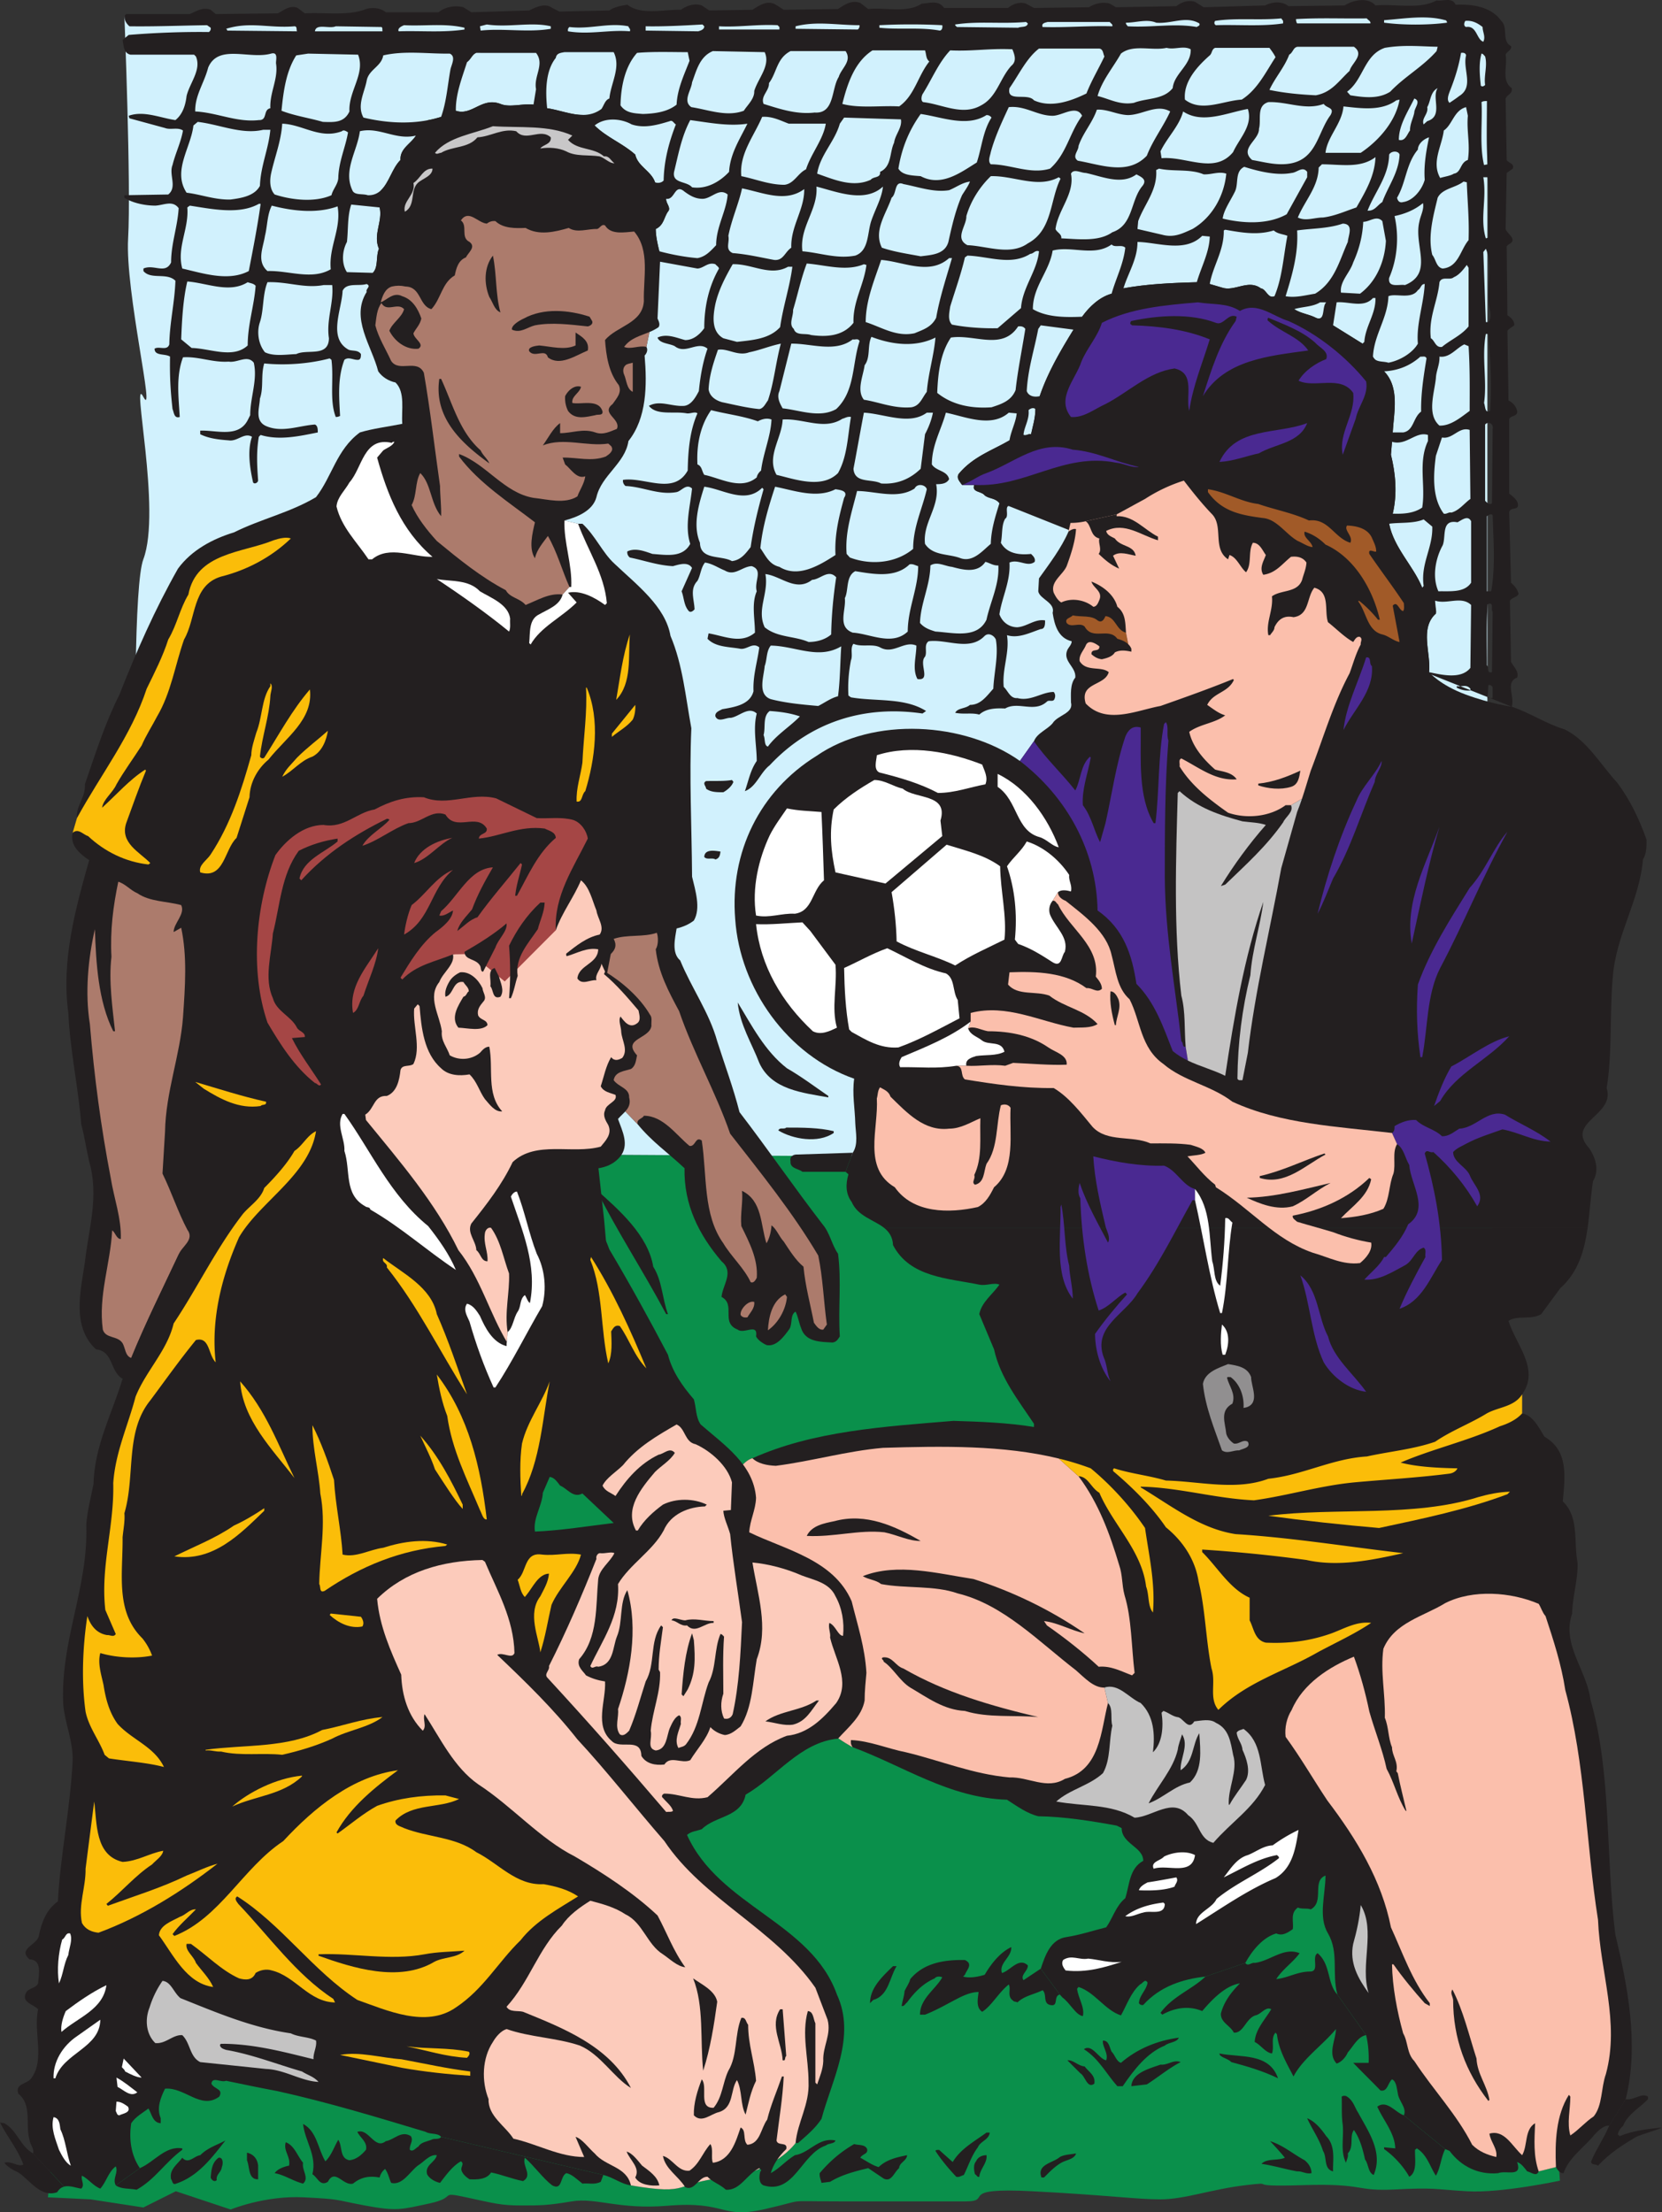 <svg xmlns="http://www.w3.org/2000/svg" width="405.605" height="540.005"><rect width="100%" height="100%" fill="#333333" stroke="none"/><path fill="#231f20" d="M392.707 518.886c-1.227 2.98-3.156 5.703-4.387 8.683-.086.965 1.14.617 1.668 1.055 2.985-3.16 6.055-5.09 9.301-7.02 2.02-.878 4.387-1.402 6.316-2.28-3.597.35-7.19.788-10.351 2.105l-.442-.438c.176-.789.618-1.492 1.317-2.105 1.055-2.809 4.215-4.477 6.055-6.492v-.618c-1.579-1.05-3.598 1.055-5.442.618l-4.035 6.492"/><path fill="#0a904b" d="m11.7 536.358 10.402.496 12.882 1.985 7.93-3.965 13.379 4.457s8.422-3.465 17.836-2.973c9.414.496 6.937.496 14.863 1.985 7.93 1.484 8.918.988 15.856-.496 6.937-1.489 1.984-2.973 8.918-1.489 6.937 1.489 8.421 1.985 13.379 1.985 4.953 0 6.44 0 12.386-.992 5.946-.993 11.446 2.054 23.34 1.066 14.68-1.227 12.828 3.312 23.73.836 10.899-2.477 3.965-1.902 18.333-1.902h30.718c6.938 0-2.476-3.47 16.352-2.477 18.828.992 25.27 1.98 31.215 1.98s12.386-2.476 20.808-3.468c8.426-.989-1.484.496 13.875 0 15.36-.496 12.621 1.55 22.532 1.054 9.91-.496 9.18-.062 17.601.434 8.426.496 22.656-2.586 22.656-2.586l-17.699-249.117-328.008-1.98L11.7 536.357"/><path fill="#d1f1fd" d="m362.992 283.17-328.008-1.98s-4.476-132.796 0-144.68c4.48-11.882-3.125-45.597 0-39.636 3.13 5.957-4.468-25.773-3.718-38.652.746-12.88-.91-54.352-.91-54.352l332.636-1.137v280.438"/><path fill="#231f20" d="M34.129 529.237c3.512-1.492 6.23-5.527 10.355-4.824v.348c-4.21 3.074-6.582 7.195-11.144 9.742-1.754-.352-3.684-.09-5.09-1.055l5.879-4.21m113.094 1.667c-.176.614-.442 1.14-.614 1.668-1.492.79-2.984.262-4.476.438-1.227-.965-2.633-2.371-3.95-2.547-1.578.879-.874 4.3-3.417 2.984-2.371-1.84-4.215-4.562-6.668-6.754-.793 1.93 2.015 4.297-.442 5.703-2.719-.527-5.176-1.582-7.808-2.105-1.051 1.754-3.508 1.754-5.262 1.664-.703-.437-1.668-1.227-1.934-2.105-.347-.875.79-1.665-.175-2.282-2.102 1.14-3.86 3.688-5.086 5.266-1.23-.262-2.633-1.055-3.16-2.106-.614-2.28 2.019-2.894 2.37-4.652-1.757-.262-3.16 1.668-4.652 2.547-1.93 1.492-3.773 4.914-6.492 4.21-.527-1.14-.703-2.37-1.492-3.421-.7.613-1.14 1.316-1.317 2.106-2.367-.438-4.472-.176-6.492 1.492-2.367.699-4.386-3.86-6.14-.438-1.93 1.227-2.543-1.14-3.774-1.844 1.14-4.652-1.84-8.074-2.281-12.285 3.422 1.844 3.598 6.055 5.441 9.125 1.493-1.402 2.192-3.683 3.157-5.261 1.054 1.578.265 4.562 2.722 5 1.664-.176 2.895-1.23 4.035-2.547.438-1.93-1.492-2.98-2.105-4.383 2.809-.969 4.21 4.473 6.93 2.277 2.105-.347 3.773-2.719 6.14-1.226.703 1.226-.437 2.105-.261 3.332.789.617 1.492-.524 2.105-.79.527-1.05 2.105-1.226 3.16-1.663.7-.442 1.84.085 2.367-.704l39.57 9.301M15.64 533.749c-.636.172-1.222.57-1.69 1.367-4.036 1.403-6.669-2.984-9.473-4.824-1.23-.527-2.723-1.406-3.422-2.371 1.84-.527 3.332 1.14 4.648.441-1.316-3.687-3.95-6.758-5.703-10.265l1.055.172c3.156 1.757 3.86 5.617 7.015 7.37l7.57 8.11m187.82-257.633v.442c-3.858 2.628-10 1.492-13.51-.618.35-.875 1.402-.171 1.929-.699 3.95 0 7.984 0 11.582.875m15.355 203.813c-1.757 2.808-1.93 7.195-5.703 8.25l-.789.789c0-3.688 2.895-6.407 5.613-9.04h.88m68.871 17.462c-.524 1.226-2.368 1.05-3.422 1.93-4.297 1.753-7.457 5.788-10.266 9.913h-1.316c-2.805-3.16-4.473-6.668-8.157-9.035 2.016-1.406 3.598 2.367 5.438 2.719.617-1.754-1.05-3.422-.79-4.824 1.493 0 1.579 1.664 2.106 2.718.79.7 1.14 2.368 2.281 2.72 3.95-3.423 8.864-5.438 14.125-6.141m24.215 9.914c-3.597-1.754-7.457-2.895-11.402-3.95-.879-.964-2.898-1.14-2.898-2.105 5.09 1.055 12.109-.262 14.3 6.055M264.7 504.41c.968 1.316 2.722 2.19 2.37 4.21-1.754 1.316-2.195-1.844-3.422-2.547l-3.16-3.156c1.407-.176 2.633 1.402 4.211 1.492"/><path fill="#231f20" d="M288.129 503.354c-2.899 1.493-5.356 3.598-8.25 5.442l-3.774.437c.176-3.246 4.387-4.297 7.11-5.265 1.84.176 3.156-1.317 4.914-.614m43.34 12.372c2.457 4.562 6.14 9.652 3.773 15.18-1.406-.614-1.23-2.634-2.105-3.774-.528-2.371-1.23-5.09-2.719-7.196-1.145 1.493.086 4.036-1.492 5.704.176.879-.266 1.492-.442 2.28-1.402-2.808-.523-5.878-.789-9.21-.351-2.457-.175-4.652-.261-6.934.347-.261.964-.261 1.316 0 1.578 1.055 1.84 2.633 2.719 3.95m-7.809 5.703c2.367 2.457 1.578 5.879 1.668 8.597-2.371-.613-1.406-3.422-2.457-5-.879-2.894-2.808-5.527-3.86-7.984 2.016.879 3.423 2.633 4.65 4.387m-82.121-.875c-.177 1.754-2.282 2.101-2.895 3.593-1.583 2.106-2.282 4.477-3.422 6.758-.614.176-1.141.614-1.844.438-1.93-2.02-3.86-4.387-5.086-6.317.172-.351.613-.175.875-.265l3.336 2.984c1.93-3.246 5.262-5 8.246-7.191h.79m-186.528 1.929c-3.422 4.387-6.758 8.774-12.02 10.528-.965.437-.879-.703-1.23-1.055-.528-2.367 1.492-3.594 2.722-5.262 1.489 1.668 2.895-.441 4.387-.617 1.84-1.84 4.035-2.453 6.14-3.594m263.384 4.825c1.054.878 1.668 1.93 1.668 3.156-1.403.265-2.282-.524-3.508-.438-2.899-.523-5.703-1.402-8.688-1.84 1.317-1.406 3.95-.703 5.703-1.492-1.226-1.492-2.37-2.722-3.597-4.039 3.16.969 5.617 3.16 8.422 4.653m-244.435.612c-.35 1.845 1.583 3.688 0 5.09-2.456-.613-4.472-2.105-6.929-2.546.614-.961 2.192-1.578 3.512-1.84.437-2.195-1.492-3.684-.793-5.703 2.105.789 2.809 3.332 4.21 5m137.661-3.332c.262 1.226-1.14 1.14-1.668 2.105 1.492.79 2.895 1.84 4.477 2.282 1.93-1.844 4.386-2.372 6.93-2.899 0 1.317-1.93 1.844-1.93 3.16-1.23.965-1.844 3.512-3.774 2.543l-3.773-2.543c-3.246.79-6.403 1.578-9.297 3.336l-2.11.262c-.171-.79-.527-1.492-.437-2.371 2.457-2.895 5.09-5.176 8.422-7.106 1.055.352 2.633 0 3.16 1.23m-148.625 4.036v3.332c-2.457.09-2.02-2.98-2.723-4.648v-1.844c1.582.351 2.547 1.492 2.723 3.16m199.602-2.984c-.356 1.406-2.371 1.578-3.598 2.28-1.668.966-2.984 2.372-4.21 3.599h-.618c-1.227-3.247 2.808-3.508 4.476-5 1.141-.618 2.633-.618 3.95-.88m-21.848.438c.262 1.844-1.578 3.336-1.758 5.266-.523.176-.613-.438-1.05-.614-.262-.964-.438-2.367.265-3.16.438-1.05 1.488-1.492 2.543-1.492m-186.617 2.899c-.086 1.226-1.492 1.84-1.227 3.156-.527.617-1.316 0-1.492-.613.176-1.754.262-3.598 1.93-4.825 1.14-.175 1.14 1.492.789 2.282m272.246-42.114c-2.543-2.722-1.578-7.37-4.824-10.09-1.578.875.613 4.473-1.844 4.473-3.07 0-5.438 1.578-8.246 1.844 1.578-2.457 4.035-4.035 5.703-6.317-3.86-1.582-7.195 1.93-10.969 2.368-.789-.176-1.668.964-2.281 0l-9.738 3.336c-3.157 3.07-8.07 4.824-10.965 8.859l.437.437c2.985-1.664 6.407-2.28 9.739-.875 2.457-2.894 5.703-6.23 9.21-6.757-2.19 2.195-3.945 4.562-4.648 7.37-.086 2.192 2.281 2.895 3.16 4.65 2.367.175 2.895-3.423 5.262-4.212 1.406-.262 2.547-2.277 3.86-1.492-1.579 2.633-3.86 4.914-4.036 7.984 1.492.704 2.547 2.547 4.215 2.809.613-1.578-.351-3.773.875-5.09l.352.442c.437 3.859 2.367 7.02 4.035 10.265 2.191-4.3 7.195-7.722 10.351-11.582 0 2.543-2.105 6.055.176 8.422 1.14-.352 2.195-1.492 2.723-2.719 1.316-1.492 2.543-3.949 4.472-4.21l-7.02-9.915m16.232 29.477c-2.106-.7-4.122-3.86-6.493-2.106 1.492 3.336 4.301 6.493 4.387 10.18l-2.719-.266v.442c2.281 1.578 4.738 4.21 6.14 6.754 2.02-1.14 1.317-4.473 1.407-6.582l.438-.348c2.543 1.578 3.246 4.563 4.652 6.668 1.137-1.93 1.226-4.477 2.277-6.492l-10.09-8.25M208.11 281.382l-13.684.437c-.965 0-1.758.617-1.492 1.668-.176 1.754 1.93 1.754 2.894 2.543h10.527l1.754-4.648m50.539 205.48c-1.668.352-.175 3.07-2.37 2.543-1.84-.437-.704-2.633-1.84-3.597-2.106 1.054-4.387 1.316-6.145 2.984-.352-.266-.79-.09-1.05-.441-1.579-1.051-.438-2.805-1.056-3.946-2.457 1.93-4.21 5.266-6.492 6.668-1.578-1.054-1.05-3.246-.875-4.828-1.757 0-3.597.79-5.265 1.668-2.543 1.316-5.09 2.809-7.809 3.86h-1.226c0-3.946 3.859-6.227 5.437-9.126-.527-.261-1.492-.261-1.844.266-2.804 1.227-4.91 3.332-6.754 5.879-.437.262-.613.965-1.316.879.176-1.23.613-2.371.703-3.602.352-.875 1.14-1.93 1.402-2.98 3.422-4.125 8.688-4.738 13.336-4.653 2.106.965.438 2.372 0 3.598l-.437.442c1.492.437 3.598.085 5.262-.442 1.492-2.543 3.687-5.437 6.496-6.754.086 2.543-3.075 3.86-2.282 6.317 2.016-.528 4.122-3.95 6.317-1.844.086 1.316-1.934 2.371-1.055 3.598l4.211-2.805 4.652 6.316m-12.515-363.363c-.946.34.168 2.55-.82 3.117-.965 1.664-.618 3.945-1.055 5.875 1.582 2.809 4.738 2.985 7.37 2.723.438.437 1.142 1.05.88 1.93-1.758 1.402-3.95-.79-6.145.175.266 4.649-1.84 8.422-2.457 12.633.703 1.93 2.371 3.16 4.387 3.16 2.371-.176 4.3-2.105 6.758-1.668 0 .88 0 2.106-1.055 2.106-2.633.879-5.437 2.37-8.246 1.492.703 4.297-1.227 8.16-.79 12.633 1.052.965 1.58 2.894 3.333 2.722 3.25.875 5.969-1.492 8.863-1.492.438.524.438 1.14.176 1.754-.352.79-1.316.086-1.844.613-3.07 2.809-7.02-.175-10.176 1.668-2.105-.09-4.562-.09-6.32 1.493-1.84-.528-3.77 0-5.875-.442.613-1.226 2.543-.965 3.598-1.93 2.629 0 4.035-2.105 5.703-3.949.176-4.035 1.312-8.16.613-12.02-.437-.964-1.758-1.753-2.722-.874-3.684 3.86-9.297.703-13.684 1.316-1.23.875-.266 2.629-.879 3.774-1.578 1.664 1.578 5.964-1.844 5.437-1.316-2.457-.261-5.527-.261-8.16-2.985-1.316-5.618 2.281-8.864.437-1.84-.96-4.558 0-6.488-.875-.879 1.051-.09 2.805-.617 4.036-.527 2.718-.79 5.617-.613 8.597l.613.442c6.055 1.05 13.074 0 18.336 3.332l-.875.613c-14.301-2.106-27.461 2.105-37.29 12.637-2.366 1.84-3.245 5.261-6.054 6.316.879-2.457 1.316-5.09 2.895-7.371 0-3.773-.965-7.809 0-11.582-2.016-1.84-4.211.703-6.317 1.055-1.226-.09-3.07 1.226-3.77-.352-.175-1.055 1.051-1.402 1.665-1.754 2.984-.527 6.758-1.055 7.633-4.387-.176-3.863.964-7.195 1.406-10.707-1.582-1.316-2.899.528-4.563.352-2.808-.523-6.054-.352-8.07-2.453l.262-1.317c3.77.614 7.894 2.72 11.316-.175 0-3.422-.879-7.02.438-10.09-.7-2.457 1.668-5.18-1.227-6.145-2.367.09-4.125 2.547-6.578 1.055-1.582-.613-2.984-1.668-4.828-1.93-1.051 1.317-1.051 3.07-1.84 4.473-1.934 2.02-.793 4.477-.703 6.934-.352.437-.965.875-1.406.437-1.227-1.402-1.137-3.246-1.754-4.824l2.547-5.703c-.965-1.582-3.075-.88-4.653-.442-3.683-.172-7.02-1.402-10.527-2.105-.438-.352-.703-.875-.613-1.488 2.015-.965 4.296 0 6.14.613 3.508.262 7.371.965 9.211-2.457-1.402-4.387 0-9.125.442-13.512-1.407-1.316-2.547.613-3.774.875-4.387.793-8.16-1.312-12.457-1.488-.441-.352-.703-.88-.617-1.492 5.265-.79 12.371 3.859 15.793-2.282.09-5 .527-9.738 2.37-13.949-.526-.527-1.667.086-2.546 0-3.156-.613-7.367.613-9.3-1.844 2.722-1.492 5.616.262 8.687 0 1.754-.261 2.808-2.28 3.508-3.597.351-3.598.964-7.106 2.109-10.352-2.371-2.02-5.356 1.492-7.984-.613-1.317-.703-3.688-.617-4.215-2.106 2.281-1.054 4.652.086 6.758.614 1.93 0 3.507-1.317 4.648-2.895 0-5.351 1.14-10.265 3.598-14.566-.086-.438-.614-.703-.875-1.055-1.844-.613-2.809.969-4.387 1.055l-9.125-1.668-71.594 5.441c-1.93.613-4.914-.437-5.879 1.668-.176 4.563-3.683 11.578 1.492 14.387.965.351 2.282 0 2.985 1.055 0 .613 0 1.492-.88 1.402-1.054 0-2.194-.79-3.16 0-1.663 4.387-1.316 8.863-1.05 13.687-.352.176-.613.262-1.055.262-1.578-4.121-.437-9.125-1.05-13.95l-.438-.35c-4.914 1.316-10.793 1.753-15.969 1.23-.879 2.98-.09 5.789-1.054 8.597-.086 2.282-1.403 5.528 1.668 6.754 3.859 1.582 7.894-.175 11.753-.437.704.262.704 1.226.704 1.93-4.387.878-9.387 2.02-13.95.613l-.437.441c-.617 3.594-.442 7.02-.176 10.703-.09.528-.879.965-1.23.438-.7-3.156-1.493-7.633-.262-11.14-1.93-1.141-3.512 1.226-5.703.874-2.371-.176-4.824-.437-6.93-1.492v-.875c3.86-.176 9.297 1.844 11.578-2.547l.617-1.226c0-4.387 1.84-8.598.875-12.809-1.578-2.02-3.949.086-6.14-.266-3.95.266-7.371-1.316-11.14-1.05-1.759 4.738-1.056 9.648-.794 14.562-1.402.442-1.402-1.14-1.754-1.93-.527-4.648-.699-8.16-.613-12.808-1.227-.79-3.773-.09-3.773-1.93 1.054-.703 3.07.613 3.597-1.055.09-5.351 1.317-10.265 1.492-15.527-2.105-2.105-5.964-.176-7.808-2.371v-.613c2.543-1.14 5.351 1.492 6.754-1.492 0-4.649 1.582-8.684 1.843-13.247-1.492-2.02-3.683-.703-5.703-.617-2.457 0-5.527-.613-7.547-1.93v-.613l10.707-.175c2.282-1.84.086-4.825 1.051-7.196.703-2.894 2.02-5.437 2.547-8.422-1.23-.875-3.074-.086-4.387-.613l-8.687-2.367-.176-.617c3.684-1.317 7.719.527 11.406 1.054 1.754-1.406 2.457-3.597 2.72-5.879.788-3.246 3.683-6.406 2.28-9.652l-.437-.437H31.848c-1.668-.352-1.668-2.192-1.93-3.598l1.492-1.227c6.403-.527 13.422-.789 19.567-.703.347-.261.523-.613.437-1.05l-.879-.618c-6.578.09-12.547.352-18.95.266-.788-.703-1.23-1.492-1.23-2.547l.442-.437h15.527c1.582-.704 3.16-1.754 5.09-1.051l1.227 1.05 15.18-.175c1.492-.79 2.984-2.106 4.824-1.317l1.757 1.317c4.825-.262 10.176.613 14.477-.875 1.664-.703 3.945-.528 5.262.613h12.898c1.578-1.316 3.95-1.754 6.055-1.23l1.93 1.23 14.124-.437c1.579-.793 3.86-1.934 5.618-.618l1.754.88 12.195-.262c1.226-.88 2.805-1.145 4.387-1.407 3.421 2.633 8.859 1.14 13.07 1.23 1.406-.968 3.246-1.667 5.09-1.054l1.843 1.23 10.528-.175c1.668-1.055 3.683-2.457 5.703-1.23l1.93 1.23 13.25-.18c1.578-1.05 3.332-2.277 5.437-1.488l1.93 1.488c4.387-.437 9.476 1.055 13.074-1.312 1.93-.09 4.035-.965 5.438 1.05h15.617c1.14-.964 2.808-1.578 4.386-1.05l1.934 1.05 13.422-.175c1.402-.875 3.336-1.403 5.09-.875l1.492.875 14.738-.262c1.227-.965 2.895-1.578 4.563-1.055l2.105 1.317 15.004-.438c1.754-.879 4.035-1.14 5.703.176l13.688-.176c1.93-1.226 5.613-2.191 7.543 0 5-.437 10.703 1.055 14.914-1.226 1.582.261 3.773-.88 4.652 1.05 4.297-.175 8.684.528 11.14 3.95 1.755 1.668 0 4.914 2.372 6.14.262.965-1.055 1.317-1.317 2.106.528 2.718-1.14 6.316 1.493 8.16.261 1.402-1.055 1.492-1.493 2.543l.262 15.004c.438.789 1.93.789 1.492 2.105l-1.492 1.055-.262 13.683c.352 1.23 3.157 2.633.7 3.774l-.438.441.176 16.844c.879.527 1.754 1.402 1.668 2.457-.527.438-1.14.703-1.668 1.316l.262 17.02c1.054.527 1.843 1.402 2.109 2.547.176 1.402-1.406 1.05-1.934 1.93v18.246c.965.793 2.372 1.757 2.11 3.16-.528.879-1.668.176-2.11 1.316l.442 17.285c.965.875 1.492 1.493 1.84 2.72-.348.874-1.489.788-2.106 1.667l.266 14.914c.613 1.227 2.015 2.367 1.492 3.86-2.984 1.14-.527 4.562-1.316 7.109zm70.156-118.84c0 .442.09.793.266 1.055h17.894c.09-.613-.613-.79-.875-1.227-5.965.086-11.406-.176-17.285.172zm36.41.266c-4.734-1.317-10.09-.352-14.914 0v.613c4.563.613 10.793.613 15.356 0 0-.262-.176-.613-.442-.613zm-40.008-.438c-5.261.524-11.054-.176-16.14.614-.266.351-.266.789.176 1.05 5.437-.175 11.23.352 16.406-.437V5.1zm-30.53 1.051c-2.282-.965-4.825 0-7.368 0-.09.352.262.613.437.879 5.79.352 11.407-.79 16.844.176.266-.266.88-.266.613-.88-3.246-1.929-6.84.177-10.527-.175zm75.452-.437c-.261.351-.523 1.226.176 1.492 2.633-.442 2.547 3.07 4.211 3.593.613-1.226-.176-2.367-.176-3.593-1.226-.965-2.543-1.668-4.21-1.492zm-107.215.261c-6.14.528-11.492-.261-17.28.614-.09.265.26.44.437.617l14.914.176c.789-.352 2.195 0 2.37-1.055zm5.266 0c-.527.176-1.578.266-1.227 1.23 5.79.177 11.231-.35 17.02-.175.176-.527-.437-.703-.613-1.055zM194.16 6.417v.613l15.18.176c.351-.266.437-.613.437-1.055-5.437 0-10.441-1.05-15.617.266zm20.445-.266v.618c4.825.523 10.086-.176 14.739.699.613-.086.703-.79.613-1.317a150.182 150.182 0 0 0-15.352 0zm-101.25.618c-4.824-1.141-9.648-.352-14.738-.618-.703.266-1.668.79-1.316 1.493 5.613-.176 10.703.351 16.054-.438zm5.442-.793-1.668.44.176 1.052c5.527-.614 11.492.527 17.11-.438v-.613c-4.83-1.14-10.18.352-15.618-.441zm52.64 0c-4.562.265-9.652.527-13.863.44v1.052l12.809.176c.617-.176 1.492-.438 1.492-1.227zM55.187 7.03c.086.086.262.176.262.438l17.024.176c-.176-.438.086-1.227-.618-1.227-6.226.523-10.703-1.23-16.667.613zm98.176-.613c-4.914-.965-9.3.789-14.386.176-.352.261-.442.613-.352 1.05 5.262.88 10-.437 15.09 0 .262-.613-.352-.874-.352-1.226zm36.41-.266c-5.175-.261-9.21.528-14.3.266v.789h14.742v-.613zm-107.828.266c-1.578.7-4.824-.79-5.09 1.227h16.497c-.086-.352.085-.875-.262-1.051zm268.914 5c-4.386-.09-8.336-.527-12.898.262-5.09 1.757-5.176 7.722-9.211 10.707l.79.875c3.331.527 6.843.965 9.737-.875 3.598-3.774 7.809-5.97 11.317-9.914zm-41.062.262H296.55c-.88.351-.703 1.316-1.317 1.843-2.984 2.633-6.492 6.407-6.054 10.793 4.035 3.157 9.3.262 13.863 0 3.86-2.457 5.879-6.757 8.246-10.355-.437-.875-.965-1.578-1.492-2.281zm6.933-.262c-1.14.086-1.14 1.402-2.105 1.93-1.14 3.07-3.512 5.703-4.828 8.597 3.687.79 7.633 1.14 11.32 1.317 3.86-.703 5.528-3.422 8.246-5.965.438-1.844 3.774-3.95 1.055-5.88zm-32.023.262c-3.598.793-8.16-.965-11.145 1.406-1.93 3.422-4.648 6.578-5.703 10.351 2.895.704 5.442 2.282 8.864 1.668 3.156-1.226 7.195-.703 9.472-3.597.352-3.598 4.563-5.613 4.387-9.477-1.754-.965-3.945.176-5.875-.351zm-31.148.175c-3.07 2.372-4.914 6.407-7.196 9.653-.789 3.597 4.387 1.05 5.969 2.984 4.211 1.93 9.035.172 12.809-1.668 1.226-3.16 2.984-6.054 4.386-9.039-.351-.7-.261-1.754-1.23-1.93zm-21.672.442c-2.895 3.07-4.473 7.105-6.754 10.703-.266.523-.442 1.664.176 1.93 4.648.527 9.562 3.422 14.125.789 3.859-2.02 4.562-6.578 7.37-9.653 1.403-1.14.79-2.718.262-4.035-5.703-.261-9.738.528-15.18.266zm-18.95 0c-4.386 2.805-6.14 8.156-7.37 13.07 4.21 1.14 9.476.352 13.863.613 3.773-2.628 4.562-7.457 7.37-10.964-.878-.704-.702-1.754-1.054-2.72zm-45.097.437c-3.86 0-8.422-.175-12.371.176-2.895 3.246-3.95 8.07-4.035 12.809 1.316 1.93 3.421 1.93 5.441 2.105 3.07-.086 6.05-.527 8.246-2.281.176-3.86 1.844-7.281 3.156-10.703zm6.14-.261c-3.246 1.312-4.035 4.824-5.085 7.632-.176 1.93-2.372 4.559-.176 6.051 4.12.617 8.597 2.457 12.808.88.875-1.403 2.633-2.895 2.543-4.829.965-3.156 4.035-6.227 2.547-9.473zm18.954 0c-3.422 1.754-3.336 5.261-5.266 7.804.09 1.93-2.106 3.16-1.316 5.09 3.949 1.23 8.074 2.633 12.46 2.106 4.91.351 4.036-5.79 5.875-8.684.618-2.105 3.336-3.863 1.668-6.316zm-55.188.261c-.965.176-1.93.262-2.105 1.403-2.543 3.16-2.543 8.25-2.106 12.285 2.875.402 5.899 1.668 8.8 1.633 1.532-.02 3.024-.399 4.446-1.457.617-.88.88-2.196 1.934-2.547.347-3.774 2.894-7.633 1.05-11.317zm-44.219.79c-.437 2.718-3.507 3.421-4.035 6.14-.527 2.895-2.457 6.055-.789 9.04 5.125 1.226 10.55 1.62 15.684.648a28.327 28.327 0 0 0 3.265-.825c1.317-3.687 1.578-7.722 2.282-11.582.261-1.226 1.406-3.16-.176-3.86-5.352.087-10.88-.788-16.23.438zm22.723-.614c-1.05.438-1.227 1.492-2.281 2.281-1.227 3.86-2.805 7.809-2.719 11.844 3.95 1.317 6.316-3.422 10.879-1.668 2.281.965 5.527-.176 8.07.176l.617-3.773c-.617-3.247 2.192-6.051 0-8.86zm240.312 0c-.527 3.07-1.406 5.965-2.546 8.86-.348.964-1.141 2.546-.262 3.335.789-.527 1.578-1.054 2.371-1.668 3.684-2.28.79-6.492 1.664-9.914-.086-.613-.7-.703-1.227-.613zm-290.41.176c-5.261 1.488-12.894-2.457-15.351 3.422-.965 3.77-3.246 6.754-3.16 10.703 5.351.262 10.09 2.719 15.53 2.105 2.192.086.966-2.543 2.806-2.894-.172-3.863 1.93-7.11 1.406-10.793-.176-.703.699-3.07-1.23-2.543zm9.04 0-2.895.437c-2.547 3.95-3.16 9.125-3.598 13.512 3.156 1.227 6.754 1.754 10.09 2.719 2.719.09 5.176.266 6.492-2.543-.265-5.004 3.946-9.215 2.106-13.863zm286.37 0c-.703 2.367-.437 5.351-.175 7.809.351.437.965 0 1.054-.176-.351-2.196.614-4.653 0-6.934-.265-.262-.527-.7-.879-.7zm-14.914 7.633c1.051-2.633 3.508-3.688 5-5.88-.09 2.282-2.632 4.74-5 5.88zm4.211.789c-1.843.965-1.668 3.156-2.547 4.648.352 1.668-1.488 2.723-.875 4.211l.875-.789c4.04-1.226.965-5.789 2.547-8.07zm-5.703 2.543c-1.582 3.246-3.773 6.496-3.773 10.09 1.578.437 2.02-1.403 2.719-2.282 0-1.668.789-2.98 1.054-4.386 0-1.141 1.754-2.809 0-3.422zm-3.597.265-.79.176c-3.683 2.719-8.687 1.93-12.898 1.488-.351 4.211-3.95 7.372-4.387 11.32h8.598c4.477-2.984 8.598-7.808 9.477-12.984zm20.003.614c.262 4.824-.527 10.617.614 15.351l.879-.172c-.352-4.738-.176-10.265-.176-15.445-.438 0-.965 0-1.317.266zm-52.027 0c-2.984.879-1.668 4.3-2.281 6.492.086 2.808-4.914 4.824-1.668 7.633 3.07.527 6.316 1.492 9.652.789 6.14-1.317 6.403-7.633 9.477-11.754 1.05-1.934-.88-1.582-1.668-2.723-4.477 1.668-8.863-.613-13.512-.437zm-63.348 1.226c-1.664 3.598-3.332 7.11-4.386 10.969-.176.965-.79 2.191 0 2.984 4.914 0 9.652 2.543 14.476 1.051 4.035-3.598 4.739-8.773 7.809-12.898-1.402-2.805-4.824 0-7.195 0-3.77 0-6.668-2.543-10.704-2.106zm111.602 0c-2.98.79-3.332 4.301-5.437 5.703-.442 3.774-3.075 7.723-.88 11.582 1.141-.351 2.544-.527 3.337-1.05 1.84-.266 1.488-2.723 3.418-3.336.617-3.86-.348-7.106 0-10.793zM275.23 28.09c-2.632-.09-5.003-1.492-7.546-1.317-1.051 3.157-3.422 5.704-4.473 8.86 0 1.226-1.668 2.543-.176 3.597 5.613.965 12.195 3.684 16.844-1.226 1.492-3.863 4.039-7.11 5.703-10.793-3.332-1.93-6.758.879-10.352.879zm13.512-.88c-.965 3.599-3.949 6.403-5.527 9.74l.262 1.667c6.054-.527 12.898 4.035 17.46-1.492 1.493-3.336 4.91-6.492 3.594-10.527-5 .875-11.05 3.77-15.789.613zm-64.05.614c-2.895 4.035-4.649 8.422-5.438 13.336.965 1.668 3.422 1.668 5.437 1.844 5.09 2.719 9.829-.965 13.688-3.336 1.23-3.684 1.492-7.719 3.598-10.965-.352-.441-.704-.613-1.227-.613-4.828 3.07-10.969.437-16.059-.266zM186 28.526c-2.016 4.739-5.613 9.035-5.086 14.477 3.508.7 6.754 2.105 10.527 2.105 2.368-.265 3.246-2.808 5.266-3.773 1.227-3.86 4.211-7.281 4.824-11.145h-9.039c-2.105-.789-4.035-1.84-6.492-1.664zm20.004.176-1.05 1.488c-1.231 4.387-4.825 7.637-5.528 12.2 4.035 1.402 8.683 3.507 13.074 1.488.7-.875 2.457-.352 2.277-1.93 2.899-1.316 2.282-4.734 3.422-7.105.266-2.02 2.02-3.684 1.668-5.703zm-51.852 1.664c-2.632-1.488-6.578-1.754-9.035.266 2.895 2.894 6.754 4.297 9.914 7.105.614 2.895 3.95 4.035 4.824 6.758.614.262 1.579.176 2.106-.441.09-4.91 1.316-9.387 2.984-13.688-.527-.262-.789-1.137-1.492-.789-2.894.879-6.14 1.844-9.3.79zm14.301-1.05c-2.105 3.949-2.894 8.335-3.945 12.632-.528 2.895 3.07 2.196 4.387 3.774 3.507.527 6.753-1.317 9.035-3.774.261-4.472 2.632-7.984 4.472-11.758-4.558.704-9.386-.261-13.949-.875zm-120.2.437-1.05.879c-.613 5.437-5.176 11.054-1.668 16.406 3.598.438 6.844 1.754 10.703 1.668 2.723-.352 5.88-.879 7.196-3.336.175-4.914 2.105-8.95 2.543-13.687h-1.754c-5.262 1.23-10.618-1.317-15.97-1.93zm20.622.437c-.266 4.301-1.844 8.16-2.723 12.2-.347 1.664-.347 3.77.88 5.086 4.034 1.316 9.738 2.02 13.863.175.347-1.492 1.578-2.632 1.664-4.21.09-4.036 1.843-7.72 2.37-11.141-.44-.266-1.054-.703-1.492-.266-5.351 2.02-9.562-1.668-14.562-1.844zm18.95 1.844c-.614 4.824-4.126 9.477-1.845 14.39.528 1.317 2.457.79 3.774 1.227 1.363.051 2.371-.414 3.18-1.164 2.007-1.863 2.804-5.496 4.804-7.433-.176-2.809 2.543-3.95 3.774-5.965-4.914 1.226-8.95-2.195-13.688-1.055zm258.206 4.477c-2.894 3.422-2.894 8.07-5.086 11.754.172.793.614 1.316 1.493 1.054 2.542-.351 4.648-3.16 5.261-5.441-.261-3.422.352-7.02 1.055-10.352-1.23.352-2.723 1.578-2.723 2.985zm-7.015 1.226c-.09 5.266-3.512 9.125-5.266 13.688 1.754.086 2.281-1.23 3.598-2.106 1.402-3.86 4.035-7.195 4.21-11.582-.261-.965-2.019-.965-2.542 0zm-16.41 2.371-.79.79c-.085 4.738-3.332 7.984-5.086 12.195 1.93.965 4.036 0 6.141 0 2.895-.352 5.527-1.582 8.16-2.457 2.192-3.86 4.473-7.633 4.649-12.285-3.684 2.808-8.422 1.757-13.075 1.757zm-18.95.614c-2.367 1.14-1.316 4.12-2.281 6.054-1.055 2.192-2.719 4.473-2.984 6.578 5.09 1.227 11.054 1.493 15.617-1.05l5.004-9.04v-1.316c-1.145-1.492-2.457.176-3.774.266-3.597.699-7.984-.352-11.582-1.492zm-20.793.437-.703.352c.352 4.914-2.894 8.336-4.387 12.457l-.175 1.93 6.054 1.406c2.895.789 5-.352 7.371-1.407 4.91-2.894 7.72-8.156 8.247-13.507-1.844-.618-3.598.261-5.528.171-3.246-1.402-7.37-.613-10.879-1.402zm-17.898 1.055c-1.23 0-2.895-1.14-3.598.176.965 4.91-3.16 8.773-3.773 13.507.265.793 1.582 1.23 1.406 2.282 4.21.175 9.125.879 12.457-1.489 5.176-1.757 4.387-7.808 7.367-11.32 1.23-1.578-.347-2.191-1.488-2.809-3.688 2.723-8.512.442-12.371-.347zm-23.164.789c-2.809 2.719-4.91 6.14-5.965 9.738.086 2.367-2.984 5.438.262 7.106 4.738.175 10.441 2.632 14.742-.438 6.05-3.246 5.351-10.527 7.984-15.793l-.441-.351c-5.176 2.808-10.965-.438-16.582-.262zM362 43.265c.879 5.265-.875 10.09.613 14.914l.617-.172c-.265-4.914.262-10.004-.175-14.742zm-130.375 3.16c-3.684.613-7.457-.79-11.145-1.492-2.28-.965-1.578 2.367-2.894 3.332-1.316 3.949-4.473 7.984-2.367 12.199 3.07 1.05 6.316 1.488 9.472 2.101 2.633-.347 5.88-.437 6.758-3.507.875-3.95 1.754-7.809 3.332-11.407.703-1.14 1.492-2.191 1.934-3.332-1.934.262-3.336 1.403-5.09 2.106zm125.55-2.106c-2.019 1.578-5.175 1.664-6.316 3.946-1.054 4.386-2.457 9.39-1.316 13.953.879 1.05.965 3.07 2.543 3.332 3.86-.352 4.3-4.563 6.316-6.93.176-5.09-.261-9.215-.437-14.125zM199.25 45.546c.437 5.617-4.21 9.914-3.422 15.793 4.3.351 8.336 1.93 12.899 1.055 3.421-1.231 2.894-5.618 3.945-8.598.969-2.809 2.547-5.531 2.808-8.25-4.472 4.125-11.316 1.23-16.23 0zm-18.16.437c-.79 3.688-2.547 7.547-3.336 11.582.351 1.668-.875 3.336 1.055 4.211 3.507.266 6.753 1.055 10.09 1.668 2.28.262 2.628-1.93 4.21-2.98-.175-5.266 3.246-9.301 3.157-14.305-4.649 3.422-10.176.79-15.176-.176zm-14.04.793c-2.456-2.105-2.28 2.106-4.476 1.754-.086 1.051 1.055 1.93.617 2.895-1.14 1.316-1.054 3.508-3.16 4.472 0 1.668.438 3.688.88 5.442 2.98.789 6.14 1.402 9.3 1.668 1.93-.352 3.07-1.578 4.559-3.16 0-4.473 2.546-8.422 2.808-12.371-2.105-1.754-3.945 1.054-6.14 1.054-1.754 0-3.07-.789-4.387-1.754zm180.212 2.805c-2.02 1.668-4.387 2.633-6.93 3.16 1.14 4.914.7 10.442-1.316 15.09-.352 2.547 2.457 1.492 3.859 1.754 7.105-2.895 2.105-9.649 3.508-15.441.265-1.493 1.23-3.07.879-4.563zm-284.09.176c-4.828 2.722-11.582 1.23-16.848.437l-.613.442c.437 5.261-2.633 9.738-1.227 14.914 5 1.14 11.23 3.246 16.23.613 1.052-5.437 2.106-10.789 2.895-16.406zm22.547.176c-.965 2.808-.703 6.054-1.051 9.125-1.145 2.105-1.406 5.265 0 7.37l6.316.176c1.403-1.406.7-4.039 1.489-5.878-1.489-3.512.964-6.668.175-10.09zm-19.39.261c-1.141 2.196-1.052 4.914-1.665 7.371-.441 2.899-2.11 6.23.613 8.598 5.176-.176 10.79 2.281 15.442-.437-.528-5.528 2.633-9.829 1.668-15.356-5.09 1.844-10.969 1.14-16.059-.176zm271.019 3.774c-1.407-1.489-3.07.176-4.653.176-.175 3.597-1.05 6.843-2.453 9.914-.793 2.546-3.336 4.652-2.984 7.37l4.648.262c4.125-3.07 6.055-8.07 6.317-12.894zm-9.653.613c-3.507 1.23-7.457 1.145-11.14 1.668.347 5.617-1.23 10.969-2.809 16.059 2.457.437 4.914-.266 7.195-.618 4.739-2.804 5.965-8.16 7.985-12.632.086-1.493 1.578-4.387-1.23-4.477zm-28.687 1.492-.352.176c.086 4.914-2.633 8.598-3.422 13.074l2.98.875c3.075 1.055 6.407-2.101 9.477.18 1.317.172 1.754 2.629 3.336 1.93 1.93-4.563 2.192-9.829 3.157-14.743-1.051-.437-2.368-.437-3.332-1.316-3.95 1.23-7.899.527-11.844-.176zm-5.617 1.492c-4.211 4.211-10.793 1.582-15.793 1.493 0 4.21-2.282 7.546-3.422 11.32 5.703-1.055 11.844-1.317 17.898-1.492 1.055-3.688 3.07-7.285 3.16-11.145zm-22.11 2.106c-4.3 3.07-9.738.265-14.39 1.492-.79 5.09-4.825 8.773-4.825 14.3 3.422 2.02 7.985 2.02 12.02 1.845 1.758-2.457 4.3-4.829 7.195-5.618 1.055-3.77 2.895-7.195 3.336-11.226-.879-.88-2.547.086-3.336-.793zm91.332 1.055-.613.789.613 17.109h.617c.7-.703.524-2.371.262-3.422-.879-4.562.965-10.266-.879-14.476zm-111.16 1.226c-4.738 2.984-10.09.613-15.355.442l-.614.437c-.964 4.121-2.367 7.984-3.597 12.02-.176 1.316-.7 3.246.437 4.386 3.512.703 7.723.965 11.145.88l5.703-4.915c.351-5.09 3.95-9.039 4.387-13.863-.965-.352-1.317.613-2.106.613zm-19.828 1.055c-4.824 4.297-11.055.875-16.582.437-1.578 4.739-3.773 9.828-3.773 15.18 3.859 1.227 7.457 3.684 11.933 2.719 2.106-.88 4.121-1.492 5.262-3.774.879-5 2.457-9.738 3.86-14.562zm-34.742 1.316c-1.406 3.684-2.196 7.543-3.336 11.317.09 1.578-1.14 3.507.176 4.648.527 1.758 2.808.969 4.21 1.492 3.86.528 7.81.266 10.356-2.98-.18-5.18 2.543-9.215 3.156-14.125l-.613-.18c-4.387 1.844-9.39.18-13.95-.172zm-18.074.172c-1.758 3.074-3.422 6.23-4.211 9.652-.618 2.985-1.055 6.758 1.93 8.422l3.331.88c3.86-.438 7.899-.704 10.528-3.598.703-5 2.37-9.915 2.984-14.739h-1.055c-4.382 2.457-8.859-.789-13.507-.617zm179.593.879-.437-.7c-.79 1.052-1.84 2.454-3.156 2.981-.97.88-2.899-.351-3.512 1.23-.438 4.735-2.719 8.598-2.106 13.684.965.528 1.141 2.371 2.72 2.11 2.105-1.758 4.737-2.809 6.491-5.004zM45.711 68.71c-1.05 4.387-1.316 9.562-1.492 14.125l2.543 2.105c4.476.086 10.09 2.72 13.687-.613 0-5.18 1.582-9.652 1.934-14.566-.528-.614-1.317-.614-1.934-.875-4.472 2.804-9.914.175-14.738-.176zm19.566.176c-1.23 2.98-.879 6.843-1.843 9.738-.79 2.281-.438 5.352 1.23 7.367 2.191 1.055 5.176.528 7.633.442 2.629-1.317 7.894.875 7.98-3.864-.699-4.472 1.23-8.683.793-12.984h-2.105c-4.738.879-8.688-.875-13.688-.7zm280.754 1.93c-1.578 2.367-5.437.699-7.191 1.492-.176 5.351-3.512 9.386-3.774 14.738.614 1.492 2.457 1.055 3.774 1.492 2.805-.527 5.879-2.367 7.191-4.652-.437-4.739 1.406-9.563 1.668-14.563-.965 0-.875 1.055-1.668 1.492zm-10.965 1.93c-2.28 2.542-5.878.788-8.863 1.05l-.875 5.617 7.192 4.473.44-.438c.263-3.86 2.806-6.754 2.72-10.703zm-12.898 1.05c-1.844 1.14-4.387 1.055-6.316 1.668 1.578 1.055 3.597 1.23 5.265 2.105 2.453.965 1.403-2.633 2.543-3.773zm-68.172 5.617-.613.875c-.965 5.09-2.543 9.828-2.809 15.18.528 1.402 2.106 1.492 3.16 1.23 1.93-5.703 5-10.969 8.246-16.234zm-5.527.262c-3.86 5.969-10.614 1.844-16.406 2.722-2.543 3.774-3.157 8.598-3.333 13.508 3.684 2.985 8.422 3.864 13.247 3.512 2.457-.79 4.828-1.578 5.878-4.211.528-4.828 1.579-9.914 2.368-14.918-.438-.613-1.051-.7-1.754-.613zm114.144 1.844c-1.05 5.789.352 11.492-.437 16.843.351.88.176 2.633 1.492 1.934.352-7.11.086-11.758-.438-18.777zm-149.941.703c-1.05 2.105-.172 5-1.664 6.93-.352 2.632-2.02 6.14-.176 8.421 3.86.613 7.281 2.196 11.582 1.844 2.106-.352 2.543-2.195 3.77-3.773.351-4.473 1.757-8.95 2.109-13.247-4.914 2.454-10.617 1.754-15.621-.175zm-4.563.613c-4.296 3.336-10.175.965-15 1.05l-2.894 11.583c-.703 1.492.086 2.984.789 4.21 4.21.442 9.035 2.458 13.07.176 4.653-4.386 3.86-11.054 5.703-16.582-.351-.789-1.14-.261-1.668-.437zm-25.265 3.156c-2.809 1.055-5.266-1.05-7.633-.613-1.055 3.07-2.106 6.14-2.281 9.652.261 1.754 1.754 2.719 3.332 3.156 2.984.618 6.14 1.407 9.039 1.668 1.05-.175 1.492-1.316 2.105-2.105 1.492-4.387 1.93-9.387 3.156-13.863-2.628.527-5.085 1.582-7.718 2.105zm174.508-1.93c-2.02.965-3.512 3.336-6.055 2.985.09 1.93-.79 3.422-.875 5.265-.352 3.594-2.281 8.86.875 11.579 2.719.09 5.09-1.93 7.371-3.594 0-5.442.086-10.18-.266-15.793zm-10.704 2.985c-2.546 2.281-5.53 3.422-8.863 3.598 3.86 3.949 2.371 10.09 2.106 14.914h2.547c2.628-.438 2.367-3.598 4.386-5.09-.09-4.297.614-8.774 1.317-12.985-.266-.699-.97-.351-1.493-.437zm-95.632 13.074c.261 2.281-1.141 4.211-1.23 6.05.702.266 1.14-.35 1.843-.175.437-2.105 1.05-3.945 1.05-6.14-.437-.438-1.226-.176-1.663.265zm-77.473 0c-2.543 3.594-3.598 8.246-3.332 13.246 1.137.438 1.05 1.668 1.664 2.543 3.95.793 8.95 3.863 12.809.617.09-.617.527-1.23 1.054-1.668.528-4.3 2.367-8.336 2.543-12.457-1.14-.441-2.367-.09-3.332.438-3.683-1.317-7.633-1.758-11.406-2.719zm37.289.613c-.879 4.563-1.668 9.125-2.543 13.688.262 3.683 4.473 2.367 6.754 3.598 3.86.261 7.02-1.055 9.648-3.598l1.055-8.426c.879-1.664 1.578-3.422 1.93-5.262h-1.492c-4.297 3.157-10.352.262-15.352 0zm23.95 17.633c-.524-.789-1.489-1.664-.79-2.719 3.512-4.21 8.16-5.703 12.371-8.16.352-2.281 1.578-4.472 1.754-6.578l-1.93-.176c-4.296 3.774-10.613.965-15.351 0-1.14 4.211-3.422 7.895-3.422 12.633 1.05 1.668 3.774 1.492 4.211 3.598-.613 1.14-1.93 1.226-3.16 1.226 1.055 5.442-3.332 9.301-2.719 14.567 1.93 2.98 5.793 2.367 8.688 3.508 3.07 1.054 5.437-1.93 7.367-3.508.09-3.598 1.14-6.754 2.105-9.914-.965-1.317-2.543-1.055-3.597-1.93-.79-1.055-3.246-.703-2.543-2.547zm-29.216-16.14c-4.472 2.894-9.562-.176-14.562.175-.176 4.563-4.035 9.035-1.492 13.508 4.472 1.055 11.054 3.512 15.004-.437 2.28-4.036 2.367-9.036 3.156-13.688-.875-.176-1.402.266-2.106.442zm156.875 1.402v18.601c.262.262 1.051 1.227 1.664.614l.176-18.16c.266-1.145-.965-2.02-1.84-1.055zm-3.773 1.316c-2.633-.879-4.125 2.367-6.758 1.844l-1.488 4.473c-.617 4.648-.965 10.265 1.93 14.125.699.175 1.14-.438 1.84-.262 1.933-.527 3.16-2.281 4.652-3.336zm-10.18 1.227c-2.98-.965-5.261 2.723-8.773 1.668l-.262 3.16c1.14 4.648 1.578 9.562.438 14.387 2.632.09 5.175-.086 7.195-1.492.879-5.352-1.055-11.055 1.402-16.231zm-125.285 13.074c-4.21 2.719-9.562.613-14.039.613-1.23 5-2.984 10.004-2.543 15.356l.79.875c5.089 1.933 11.23 1.406 15.44-2.106 0-5.351 2.192-9.648 3.333-14.562-.262-1.055-2.282-1.578-2.98-.176zm-51.328-.437c-1.316 4.21-2.895 9.296-1.05 13.683.085 4.3 5.175 2.985 7.808 4.477 2.191-.266 3.332-1.844 4.562-3.422.7-4.914 1.84-9.477 3.157-14.125l-.352-.352c-4.121 4.125-9.648.262-14.125-.261zm17.285 0c-1.578 4.824-3.07 9.738-3.598 15 1.317 1.843 2.106 3.949 4.653 4.562 4.558 2.809 9.734-.348 13.683-2.894-.261-5 .88-9.473 2.106-13.95 1.14-1.754-1.05-1.93-2.106-2.105-4.648 2.367-10.175.262-14.738-.613zm173.719 7.195v18.336h1.05c1.055-6.317.528-12.02.352-18.602-.437-.437-1.05 0-1.402.266zm-7.195 1.488c-4.036-.789-2.72 3.422-3.598 5.617-1.754 3.157-2.629 7.72-1.05 11.23 2.718-.089 6.316.438 7.984-2.105V127.23c-.793-1.578-2.282-.261-3.336.262zm-8.247-.703c-2.457 1.055-5.878.703-8.421 1.055 1.14 5.879 5.964 10.351 8.07 15.617l.352-.438c-.79-5.441 2.28-9.3 2.105-14.476zm-106.953 10.356c-1.93 2.894-5.527 1.93-8.16 1.226-1.754-.176-3.594-1.402-5.262-.348-.09 5-2.37 9.122-2.542 14.036 1.05 1.23 2.367 1.668 3.773 2.105 4.383.266 10.176 1.844 12.457-2.894.965-4.473 3.156-8.598 2.895-13.247-1.227.086-2.106-.617-3.16-.878zm-18.511.613c-3.508 3.422-8.86 2.37-13.246 1.668-2.372 1.226-1.582 4.738-2.547 6.578.351 2.898-1.93 7.02 1.93 8.426 4.3.261 9.566 3.332 13.425-.266 0-5.613 2.543-10.527 2.543-15.969-.7-.172-1.226-.613-2.105-.437zm-35.18 2.37c.875 4.735-2.195 8.599-.176 12.985 3.07 2.543 7.281 2.106 10.703 3.594 2.106 0 4.121-.613 5.528-1.84.086-4.738.527-9.387 1.226-13.95-1.93-2.105-3.86.524-5.879.614-3.945 3.07-7.633-.965-11.402-1.402zm163.45 6.493c0 .79.265 2.016.179 3.156-4.04 3.598-1.145 9.739-1.668 14.301 2.98.613 7.808 1.844 10.09-1.05l.176-15.356c-2.372-2.281-5.88-.086-8.778-1.05zm12.812.875c-.352 4.563-.176 10.18-.176 14.918.613.438-.176 2.016 1.226 1.664l.176-14.738c-.527-.528.442-2.543-1.226-1.844zm-174.95 10.09c-1.136 1.406-.875 3.422-1.488 5.004-.176 2.457-1.844 6.93 1.488 8.07 3.688.965 7.633 1.317 11.582 1.668 1.579-.793 3.07-1.93 4.829-2.371.527-3.95.527-8.422.789-12.195-5.618 3.336-11.145-.086-17.2-.176zm167.403 9.914v.352c.965.527 2.105.789 3.336.703v-.442c-.965-1.136-2.02-.437-3.336-.613zm7.722-.262-.175 3.16h1.226v-2.546c-.086-.352-.527-.79-1.05-.614zm-175.386 6.317c-1.754 1.316-.965 3.949-1.492 5.879.441.964.09 2.543 1.054 2.808 2.106-2.898 5.438-4.914 7.809-7.37-2.281-.79-4.738-1.142-7.371-1.317zm-9.211 16.843c-2.02.352-4.211.176-6.317.266-.968.527 0 1.227 0 1.844 1.141.875 2.63.875 4.211.875.965-.528 2.106-1.492 2.457-2.543zm-6.758 18.778c.613.789 1.93.09 2.723.613.964-.262 1.136-1.05 1.226-1.93-1.316-.175-3.86-.703-3.949 1.317"/><path fill="#231f20" d="M387.457 299.675c-.785 5.578-2.277 10.851-6.68 14.781l-4.652 6.32c-2.367 1.493-5.965.176-7.984 1.668 1.757 5.703 7.722 11.754 3.336 17.899v4.648c2.718.528 4.125 3.598 5.441 5.703 5.965 3.422 5 9.914 4.473 15.793 4.035 3.774 2.632 9.824 3.597 14.914.176 4.125-1.226 8.16-1.316 12.457-2.633 7.633 3.598 13.778 4.473 21.059 5.18 17.723 3.687 38.254 6.054 57.203 2.985 12.547 5.88 27.024 2.543 40.274l-4.035 6.492c-1.227-.176-2.633 1.14-3.508 2.105-2.543 3.156-6.316 5.613-7.633 9.473-.789.09-1.492-.79-1.843-1.488l-4.211 1.05c-.528 1.407-1.84.176-2.805 0-.617-.789-1.406-1.93-2.457-2.28 1.313 3.862-2.633 1.929-4.652 2.718-4.825.441-9.035-1.664-11.844-5.438l-1.055-.437-10.09-8.25c.793-1.84-1.312-3.508-1.492-5.438-.262-1.23-.347-2.894-1.402-3.336-1.05.88-1.05 3.07-2.809 2.723-2.457-2.547-4.472-4.477-6.664-6.758h3.77c.09-2.105-.086-4.648-.614-6.754l-7.02-9.914c-1.401-5.265.442-10.18-2.28-14.918-2.457-4.035-.614-9.472-.614-14.125-3.421 1.317-.175 6.407-3.597 8.246-.965-.347-2.192 0-3.157-.437-1.93 1.402-.964 3.422-1.23 5.266-1.227.875-2.543 1.753-4.035 1.05-3.332.965-5.965 4.301-7.547 7.196l-9.738 3.336c-5.528.613-11.055 2.367-15.176 6.93-.352.085-.793 0-1.055-.438.09-1.934 1.844-3.16 2.106-5.004-.614-1.14-1.23.265-1.844.441-2.277 2.016-3.246 5.086-4.648 7.543-3.86-1.226-6.407-5.703-10.352-6.93l-.352.438c.262 2.281 1.93 4.563 1.403 6.668-1.754-.262-3.07-3.156-5-4.563l-.614-.699-4.652-6.316c1.055-3.16 2.371-7.195 6.317-7.723 3.335-.527 6.496-1.578 9.652-2.37 1.578-2.192 2.37-5.263 4.652-7.106 1.051-3.246.965-7.282 4.387-9.125 0-3.422-5.266-4.121-5.266-7.985l-1.226-.613c-6.23-1.14-12.813-2.191-19.13-2.281-2.808-.7-5.175-2.457-7.632-4.035-14.125-.438-25.27-8.247-37.64-12.809 0 0-11.508-5.953-15.067-15.496-4.61-12.356-16.918-12.16-17.344-21.305-1.484-32.207 7.934-33.742 7.934-33.742 14.828-6.668 32.023-7.719 49.043-9.125 6.23.18 13.336.441 19.656 1.492v-.789c-3.863-5.789-8.25-11.316-9.738-18.16l-3.602-8.598c.528-2.894 3.25-4.828 4.914-7.195-1.402-.613-3.156.352-4.914 0-7.633-1.578-16.93-1.754-21.054-9.652-.09-2.02-.989-3.278-2.231-4.254h171.75"/><path fill="#231f20" d="M215.707 299.675c-2.484-1.946-6.34-2.766-7.86-6.274-1.492-2.015-1.492-4.386-.788-6.754l-.704-.617 1.754-4.648c1.407-2.106.704-4.914.618-7.196-.09-3.597-.793-7.28-.266-10.878-16.316-5.704-27.898-22.11-29.04-38.954-1.316-16.32 5.966-31.234 19.829-39.832 13.95-9.652 36.148-8.336 49.656 1.227l3.426-4.824c.79-2.02 3.242-2.809 4.559-4.387 1.23-2.02 5.18-2.371 4.476-5.09 0-1.844-.262-4.472 1.055-6.054.262-2.633-3.16-3.95-1.934-6.754.352-.704 1.055-1.317 1.055-2.106-3.336-.793-4.211-4.039-4.652-6.933.703-2.543-3.157-3.332-3.508-5.262l.176-3.16c2.632-3.684 5.441-7.371 7.195-11.407.098-.066-.102.075 0 0l.5-2.132c-5.024-.02-9.629-2.243-14.012-4.008-.531-.188-.883-.219-1.11-.133l-2.226-.656c-.965-1.317-2.543-1.055-3.597-1.93-.79-1.055-3.246-.703-2.543-2.547h-2.985c-.523-.789-1.488-1.664-.789-2.719 3.512-4.21 8.16-5.703 12.371-8.16l3.422-1.316c.703.265 1.14-.352 1.844-.176.437-2.105 1.05-3.945 1.05-6.14l1.055-3.157c1.93-5.703 5-10.969 8.246-16.234l2.106-3.156c1.758-2.457 4.3-4.829 7.195-5.618l2.895-1.312c5.703-1.055 11.844-1.317 17.898-1.492l3.16.437 2.98.875c3.075 1.055 6.407-2.101 9.477.18 1.317.172 1.754 2.629 3.336 1.93l.106.78 4.719 2.376c1.578 1.055 3.597 1.23 5.265 2.105l4.211 1.844 7.192 4.473 5.265 6.758c3.86 3.949 2.371 10.09 2.106 14.914l-.176 2.28-.262 3.161c1.14 4.648 1.578 9.562.438 14.387l-.875 2.457c1.14 5.879 5.964 10.351 8.07 15.617 0 0 3.977 4.39 3.336 6.316-4.04 3.598-1.145 9.739-1.668 14.301 0 0 2.676 3.152 8.953 5.465 6.273 2.312 11.227 2.96 11.227 2.96 4.472 1.49 8.421 4.212 12.894 5.524 5.527 2.723 8.774 8.602 12.813 12.989 3.246 4.296 5.437 9.035 7.191 13.949 0 1.754 0 3.422-.875 4.824-.879 10.266-6.668 18.512-7.371 28.867-.79 8.598-.086 18.598-1.492 26.934 2.195 6.758-10.266 8.25-4.211 14.738 1.578 2.457 2.457 5.356.879 7.984-.567 3.711-.778 7.606-1.305 11.364h-171.75"/><path fill="#fbbfac" d="M270.402 415.706c-1.754 6.668-1.84 16.32-10.527 18.512-4.387 2.722-8.86-.528-13.512-.352-8.949-.789-16.843-4.12-25.265-6.14-4.477-.875-8.864-2.805-13.426-2.98-.086.698 0 1.226.437 1.753 0 0-11.507-5.953-15.066-15.496-4.61-12.356-16.918-12.16-17.344-21.305-1.484-32.207 7.934-33.742 7.934-33.742 1.316 1.316 3.597 1.758 5.703 1.844 8.86-1.14 17.195-3.598 26.144-4.387 14.45-.437 29.383-.695 42.915 2.613l4.816 4.32c4.914 6.579 7.633 14.036 9.914 21.669.875 2.546.613 4.738 1.316 7.37 1.754 5.704 1.664 12.634 2.454 18.954l-.614.613c-2.633-.965-5.086-2.371-8.156-2.105-3.773-3.512-8.336-7.11-12.637-10.09l-.699-1.055c3.332.352 6.754 2.371 9.91 2.984-8.422-5.792-17.547-10.18-27.11-13.25-8.683-1.316-18.597-4.035-27.023-.703 1.407.88 3.16.88 4.477 1.934 6.055 1.14 12.984.262 18.687 2.281 11.145 2.719 19.743 11.754 28.868 18.774 2.015 1.754 4.297 4.3 6.93 4.21l.874 3.774"/><path fill="#c4c3c3" d="M269.527 411.933c3.422-1.141 5.965 2.546 8.86 3.773 3.246 3.16 3.511 7.633 2.984 12.02 2.281-2.192 2.633-6.23 2.106-9.653l.441-.437c1.137.351 2.102 1.23 3.332 1.492 1.492 0 2.719 3.512 4.21 1.055 1.669-.176 3.86-.704 5.267.347 3.246 1.492 3.593 4.739 4.21 7.809 1.227 3.949-1.316 8.16-1.054 12.195h.176c1.14-2.105 2.718-4.035 4.035-6.05 1.14-2.282.09-5.266-.875-7.372-.09-1.578-1.317-2.633-1.407-4.21.442-.614 1.055-.614 1.668-.88 4.477 3.247 3.95 8.95 5.266 13.688-2.984 5.793-8.246 9.035-12.637 14.125-3.507-.875-3.246-4.824-6.14-6.754-3.774-4.477-8.688.438-13.074.613-5.79-3.422-12.458-2.718-19.125-3.949 3.335-2.98 8.074-3.86 11.406-6.93 1.93-3.421 1.406-7.808 2.281-11.582-.527-1.754.262-4.21-1.055-5.527l-.875-3.773"/><path fill="#fbbd09" d="M258.395 356.026a68.423 68.423 0 0 1 7.796 2.387c5.09 4.215 9.743 9.39 13.25 14.566.965 6.754 2.543 13.512 1.93 20.618-1.316-1.578-.879-4.297-1.668-6.317-1.05-8.773-8.07-15.09-11.406-22.898-2.106-1.23-2.719-3.95-5.086-4.035l-4.816-4.32"/><path fill="#fbbfac" d="M375.512 530.026c-1.317-3.773-1.051-7.632-.875-11.757-2.633 1.582-1.758 5.355-3.16 7.808-2.457-2.191-4.301-6.316-7.985-5.262.262 2.016 2.02 3.684 1.668 5.704-2.195-.528-4.21-1.317-5.879-2.985-3.773-7.457-9.476-13.336-14.125-20.441-1.844-1.844-1.492-4.653-2.719-6.758-1.492-5.352-2.632-11.402-2.722-16.844h.351c2.196 3.156 5.176 6.754 7.633 9.477l1.23.703v-.703c-4.386-5.617-6.581-12.196-9.476-18.516-2.281-11.492-8.336-21.492-15.531-30.969-3.508-5.265-6.402-10.351-10.176-15.53-.262-2.192.262-4.65 1.492-6.579 2.719-6.406 9.211-10.527 15.18-12.984 1.578 4.296 2.805 8.773 3.77 13.421 1.316 4.653 3.246 9.387 4.21 13.95 1.844 3.336 2.633 7.02 4.653 10.265h.176c-.704-3.07-1.493-6.05-2.11-9.21l-.347-.438c.527-2.371-1.055-3.774-1.055-5.879-.965-2.281-.79-4.914-1.754-7.195.176-5.703-1.14-11.145-.352-16.848 2.633-6.402 9.829-7.895 15.09-11.14 6.758-3.422 16.059-2.72 22.813.175.613.965.879 2.106 1.668 2.985 1.93 5.878 3.86 11.753 4.824 18.074 4.914 17.984 5.004 37.199 7.984 56.062.528 12.899 5.352 25.004 1.93 37.637-1.227 3.422-.79 7.637-2.98 10.355-2.02 1.317-3.688 3.332-5.704 4.649-.879-3.07 0-6.317 0-9.477l-.351-.437c-3.16 5-3.422 11.492-3.16 17.637l-4.211 1.05"/><path fill="#4a2991" d="M289.355 255.499c-.964.176-.437-.965-1.054-1.316-1.489-13.247-3.946-26.145-4.035-40.008 0-11.055 0-22.285.879-33.426-.528-1.406.175-3.246-.614-4.477l-.441.442c-1.492 7.719-1.14 16.316-2.106 24.215h-.437c-3.86-6.582-3.07-15.442-3.16-23.34-2.016-.613-3.157.703-3.77 2.281-2.281 6.758-3.25 14.04-4.828 21.059l-1.316 4.648c-1.493-2.808-2.106-6.316-4.211-9.035-.262-3.95 1.23-7.723 1.93-11.582l-.176-.266c-2.368 2.11-2.192 5.617-3.594 8.25-3.16-4.035-7.371-7.984-10.09-12.02l-3.426 4.825c11.406 8.773 18.692 21.848 18.953 36.496 6.407 4.477 8.422 10.883 9.477 17.902 4.562 4.559 6.582 10.614 8.86 16.407 1.156.965 2.41 1.71 3.71 2.34l-.55-3.395"/><path fill="#c4c3c3" d="M289.906 258.894c2.957 1.425 6.176 2.25 9.102 3.71 2.191-14.562 4.648-28.953 9.297-42.46-.7 5.789-2.72 11.667-3.157 17.894-2.02 8.25-3.07 16.41-3.16 25.27.266.527.79.351 1.23.351.438-2.191.876-4.473 1.313-6.668 1.758-15.18 5.442-30.094 8.16-45.097 1.317-4.563 2.547-9.125 3.864-13.688.425-1.05.812-2.129 1.183-3.223l-2.675 1.559c.703 1.664-1.317 2.805-1.93 4.21-4.125 5.88-8.95 10.177-14.125 15.18l-1.055.348c3.16-5.176 7.02-10.437 10.969-14.914-1.754-.613-3.774-.613-5.703-.879-5.528-1.492-10.88-3.246-15.356-7.367l-.437.438c-.442 16.144-1.055 33.164.875 49.484 1.054 3.86.703 8.336 1.054 12.457l.551 3.395"/><path fill="#a15a28" d="M274.793 154.429c-2.457-.618-2.457-3.774-5.004-4.04-.351.794-.875 1.758-1.93 1.055-1.492-1.316-4.035-.789-6.054-1.226-.524.613-2.016.699-1.492 1.84 1.054 1.316 3.16-.262 4.386.878 1.934 3.508 5.883.086 7.985 2.985.91.238 1.941.648 2.668 1.34l-.559-2.832"/><path fill="#fbbfac" d="M275.352 157.26c.328.31.59.68.753 1.114v.703c-1.226-.262-2.718-.527-4.035.176-.613 1.055-2.015 1.402-3.156 1.668-.965-.09-1.758-.527-2.547-1.23-.086-1.579 2.02-.352 1.93-1.93-1.05-.79-2.719-1.754-3.332-.176-.527 1.23-1.668 2.281-1.492 3.773 1.578 2.72 5.265 1.141 7.109 2.72-.969 3.421-7.195 2.456-5.617 7.636 5 5.262 12.457 1.664 18.25.613 5.965-2.105 11.93-4.215 17.723-6.582l.175.262c-1.492 3.16-5.004 2.984-6.496 6.054 1.406.965 2.809 2.106 4.39 2.547-2.456 1.93-6.144 2.106-8.777 4.036.793 3.597 3.422 6.667 6.32 9.21 1.84.528 4.036.614 5.262 2.372-5.175.437-9.21-2.899-13.511-5.09-.79.351-.262 1.316-.438 1.93 2.895 4.738 7.371 8.16 11.844 11.316 4.563 1.582 10.266.965 14.04-1.84h1.315l2.676-1.559c.766-2.277 1.438-4.613 2.149-6.867 3.07-7.98 5.441-16.23 9.476-23.773.88-2.371 1.492-4.739 2.719-7.02-.086-.703.527-1.316-.176-1.844-.875-.261-1.316.79-1.664 1.227-2.195-1.227-4.125-3.242-6.144-4.824-.965-2.805.617-7.367-3.332-8.422-1.93 2.281-1.141 6.668-5.09 7.195-2.367-.527-3.774.614-4.649 2.457 0 .79-.703 1.317-1.054 1.93h-.438c-.613-3.246 1.227-6.055.88-9.477 2.276-1.668 6.226-.789 7.366-4.035.352-1.402.965-2.633 1.055-4.21-.879-1.317-2.281-1.583-3.773-1.407-2.282 1.844-3.684 3.95-6.758 4.39-1.051-1.667.09-3.335.617-4.827-.79-1.051-1.492-2.985-3.16-2.985-1.23 2.11-.176 5.18-1.668 7.195-1.403-1.14-2.192-3.597-4.035-4.21l-.352 1.054c-3.945-2.633-.965-8.16-4.035-11.144-2.367-2.457-4.738-5.438-6.754-8.07a38.915 38.915 0 0 0-9.477 4.472c-2.28 1.23-4.648 2.547-6.93 3.773l-7.546 1.668c-1.266.29-2.5.415-3.711.41l-.5 2.133c.433-.308 1.203-.828 1.844-.613-.176 2.985-1.23 6.14-2.286 9.035-.964 2.196-4.035 3.774-3.156 6.492.438.88.965 1.844 1.844 2.372 2.543-1.23 5.79-.614 7.809 1.05.875 0 1.226-1.05 1.488-1.664.879-2.105-1.488-2.894-1.93-4.476 2.723 1.054 5.528 3.16 6.317 6.14 2.02 1.582 1.933 3.864 2.109 6.32l.559 2.833"/><path fill="#4a2991" d="M302.602 75.901c4.214-2.367 7.984 1.317 11.847 2.457 7.106 3.16 14.035 8.688 18.95 14.743.613 3.421-1.93 5.964-2.544 9.125l-3.16 8.773c-1.14-5.352 3.16-9.738 2.547-15.094-3.074-4.472-9.476-1.05-13.34-2.98 1.493-2.457 4.215-4.301 6.758-5.266.703-1.93-1.578-2.719-2.719-4.035-3.246-2.895-7.457-4.387-11.406-6.055-.265.176-.265.703 0 .79 3.156 2.808 7.457 3.863 9.738 7.195-9.562 1.316-20.355 2.28-25.707 11.144 2.02-6.32 4.036-12.898 7.985-18.34l.262-1.05c-2.106-1.055-3.157 2.28-5.086 1.492-6.23-2.371-14.13-1.844-20.622-.442-.261.176-.261.442-.261.703l.437.352c6.668.176 13.16 1.05 18.953 3.422-1.754 5.789-4.125 11.316-5.004 17.46-.964-3.597 1.582-9.214-3.593-10.355-6.407.88-11.23 5.793-16.848 8.688-2.719 1.226-5.352 3.422-8.422 3.156-3.683-4.562 1.14-9.21 2.547-13.512 1.313-3.246 3.945-6.05 5-9.472 7.02-3.598 15.266-4.301 23.426-5.004 3.683.617 7.105.09 10.262 2.105m-67.821 42.465c2.11-.7 3.864-2.191 5.969-2.894 6.754-2.457 12.895-8.336 21.055-5.703 5.793.437 10.617 3.07 16.144 4.21-1.668.266-3.683-.875-5.613-1.05-12.898-2.543-22.023 6.14-34.57 5.437h-2.985"/><path fill="#4a2991" d="M319.012 103.276c-1.93 4.914-7.723 5-11.758 7.371-3.246.704-6.23 1.93-9.652 2.106 4.035-8.688 14.125-6.668 21.41-9.477"/><path fill="#a15a28" d="M307.078 123.019c4.035 1.402 8.422 2.19 12.371 4.035 4.738-.614 6.14 4.21 10.09 5.437.79-1.578-1.668-3.07-.789-4.21 2.367.089 5 .702 6.055 2.984.437 1.054 1.05 2.105 1.05 3.336-.351.347-2.02-.965-1.668.613 2.81 4.125 5.704 7.894 8.422 12.02 0 .613.18 1.402-.172 1.929-1.054-.176-1.406-2.633-2.546-1.316l1.668 8.859c-1.317-.172-2.72-1.488-4.211-1.84-3.684-.879-3.86-5.441-5.88-8.07l.177-.176a29.067 29.067 0 0 1 4.648 4.649h.441c-1.582-7.02-5.968-15.09-13.25-18.336-1.492-1.493-3.16-2.547-5.09-3.16-.437 1.492 1.669 2.28 1.93 3.773-1.14-.09-2.367-.965-3.594-1.492-2.984-1.668-5.09-5.352-8.597-5.614-5.18-.703-9.918-1.492-13.336-6.32v-.7c4.387.614 7.894 3.071 12.281 3.599"/><path fill="#4a2991" d="M334.805 162.589c.523 6.14-4.387 10.527-6.934 15.613.613-5.965 3.684-11.754 5.527-17.723 1.407-.261.614 1.582 1.407 2.11"/><path fill="#fff" d="M239.695 186.628c.528 1.488 1.493 3.07.79 4.824-3.86.703-7.458 2.106-11.579 2.106-4.476-2.368-9.39-3.774-14.3-5-1.493-.704-.704-2.985-.618-4.211 8.426-2.72 18.075-.703 25.707 2.28"/><path fill="#4a2991" d="M335.504 190.839c-3.422 7.808-5.79 16.14-10.176 23.601-1.23 2.895-2.281 5.79-3.773 8.598 2.195-9.125 5.351-18.777 9.476-27.55 1.403-3.509 4.563-6.317 6.14-9.739.177 1.578-1.577 3.16-1.667 5.09"/><path fill="#231f20" d="M317.344 188.116c-.262 1.492-.442 3.422-2.281 3.95-2.547.788-5.618.44-7.985-.352v-.438c3.684-.351 7.02-1.668 10.266-3.16"/><path fill="#fff" d="M258.383 206.808c-1.492-.176-2.895-1.93-4.649-2.457-5.879-1.582-5.265-8.864-10.265-12.286v-3.156c7.105 3.418 12.285 10.79 14.914 17.899m-38.074-14.301c3.07 2.629 11.23 1.14 9.21 7.804l.438 3.774-13.863 11.582-12.196-2.719c-1.14-5.265-1.578-10.004-.437-15.355 2.894-2.895 6.406-5.176 9.914-7.196 2.547 0 4.563 1.582 6.934 2.11m-19.832 5.699c.265 5.527.441 11.406.617 16.672-2.985 2.457-2.723 7.547-7.11 8.16-3.246-.176-6.226 1.14-9.472.438-1.055-6.668.613-13.774 3.332-19.567 1.14-2.281 2.718-4.387 4.21-6.578 2.985.613 5.352.613 8.423.875"/><path fill="#4a2991" d="M344.543 230.23v.175c-1.844-10.261 3.508-19.476 6.754-28.601-2.633 8.863-4.649 18.863-6.754 28.425m23.336-27.195c-6.055 10.879-10.617 22.371-16.406 33.25-3.332 6.492-2.985 14.477-4.387 21.762h-.438c-.878-5.969-1.054-11.582-.617-17.727 2.985-8.332 7.899-15.965 12.637-23.597 3.86-4.211 5.789-9.828 9.21-13.688"/><path fill="#fff" d="M256.89 219.878c-.788.879-1.05 2.281-.613 3.422 1.317 3.16 4.563 5.441 3.598 9.039-.875.965-.7 3.945-2.984 2.543-2.72-1.754-5.348-3.422-8.422-4.477l-.79-1.05c.614-6.231 0-12.372-1.929-17.899 1.578-2.281 3.508-3.684 4.824-6.055 4.215 1.317 7.985 4.563 10.356 8.16-.176 1.493.789 2.458.437 4.036-.965-.262-2.367-.528-3.16.175l-1.316 2.106"/><path fill="#4a2991" d="M339.715 276.558c.617-.352.617-1.055.617-1.668 1.578-.965 3.508-1.668 5.262-1.493 1.844 1.844 4.386 2.106 6.316 3.95 1.668.086 2.899-1.055 4.215-1.844 4.121-.176 6.84-4.824 11.14-3.422 3.684 2.281 7.633 3.86 11.141 6.582-4.297-.09-7.719-2.281-11.754-2.984-2.898 1.054-5.879 1.93-8.687 3.422-1.05.613-2.367 1.054-3.332 2.105 0 2.457 3.07 3.512 4.035 5.617.875 2.453 3.945 4.735 1.84 7.633-2.805-5.004-6.403-9.39-10.703-13.25-.875.352-1.578-.879-2.106.352 2.371 8.336 4.035 16.757 4.211 25.968-2.894 4.387-4.91 10.09-10.351 11.934 1.668-4.035 4.035-8.512 6.316-12.633-.176-.793.352-1.758-.438-2.281-2.105.613-2.457 2.98-4.386 4.21-3.16 1.669-6.406 3.86-10.09 3.598 1.578-1.757 3.86-3.511 4.824-5.527h.438c2.109-2.457 4.215-5.004 5.441-7.984 5.352-3.774.613-9.653.262-14.477-1.051-1.758-1.317-4.039-2.98-5.09l-1.231-2.718"/><path fill="#fff" d="M244.082 211.456c.09 6.14 1.668 12.11 1.055 17.898-4.035 2.016-8.16 3.774-12.02 6.317-4.652-2.281-9.738-3.422-14.3-5.88-.09-4.12-.528-8.07-1.231-12.019 4.562-3.949 8.773-7.543 13.426-11.582 4.472 1.407 9.21 2.457 13.07 5.266m-46.324 15.793 6.14 8.246c.442 5.266-1.05 10.527.352 15.356-1.664.789-3.86 1.93-5.879.875-7.543-7.02-12.808-15.965-13.86-26.145 3.423.176 7.544-.262 11.317-.437l1.93 2.105m33.078 10.351c2.281 1.231 1.578 4.477 2.894 6.493l.438 4.476c-4.91 2.543-9.738 5.262-14.914 7.106-4.477.351-7.899-1.844-11.406-3.774l-.614-.613c-.879-4.824-1.14-9.824-1.23-15.004 3.512-1.578 6.844-3.508 10.531-4.824 4.649 2.191 9.121 5 14.3 6.14"/><path fill="#231f20" d="M192.055 260.765c3.511 2.015 6.757 4.472 10.09 6.754v.351c-6.227-1.14-13.864-1.844-16.844-8.422-1.844-4.828-4.739-9.3-5.266-14.742 3.332 5.441 6.582 11.848 12.02 16.059"/><path fill="#fff" d="M236.273 251.026c.528 1.664 2.282 2.016 3.422 2.98 1.668 1.231 4.739-.085 5.442 2.723-2.02 1.051-4.653.7-6.93 1.051-1.055.352-2.723.79-2.371 2.371h-2.457c-4.914.79-8.86.262-13.688.352-.523-.793-.086-1.758.352-2.457 5.793-2.457 11.844-4.828 16.848-8.688l-.618 1.668"/><path fill="#fbbfac" d="M236.89 249.358v-2.105c8.774-2.281 16.844 2.105 25.09 3.598 1.754-.09 4.211.175 5.88-.88-3.16-3.507-8.07-4.035-11.758-6.929-3.247-1.23-7.72.086-10.09-2.723l.351-2.98c6.668-.266 13.602 0 18.778 3.86 1.402-.177 2.543 1.316 3.773.175 0-1.14-.703-2.02-1.492-2.984.965-7.543-6.406-11.668-9.215-17.633-.437-.266-.613-1.055-1.316-.88l1.316-2.105c-.086 1.055 1.055 1.844 1.844 2.106 4.648 3.687 10.004 7.633 11.23 13.25 1.055 3.86 1.317 8.07 4.387 10.793 2.719 5.262 2.633 11.844 8.25 15.789 4.91 4.21 11.578 5.18 16.844 9.215 11.754 5.437 25.531 6.05 38.953 7.633l1.23 2.718c-1.23 2.02-.265 4.914-.879 7.196-1.14 2.718-.879 6.05-2.457 8.597-3.16 1.403-6.754 2.02-10.351 2.282 2.808-2.985 6.492-5.266 7.37-9.477l-.44-.352c-5.086 4.914-11.754 7.899-18.688 9.215-.176.7.613 1.051 1.055 1.492 2.894.875 5.879 1.665 8.773 2.543 2.98 1.141 6.055 2.016 9.3 2.543.349 1.93-1.23 3.774-2.722 5-4.21.528-7.808-1.488-11.582-2.543-9.297-3.246-15-10.617-23.597-15.968l-.176-.614c-2.633-2.02-4.653-4.738-6.758-6.93 1.492-.265 3.336-.265 4.387-.878-.528-1.14-2.282-1.492-3.598-1.93-3.156-.437-6.664-.351-9.824-.351-4.477-2.02-10.531-.176-14.125-4.036-2.899-3.511-5.793-7.28-9.477-9.476-7.633.09-14.652-.965-21.672-2.106-1.226-.964-.175-3.16-2.105-3.332h2.457c3.336.172 6.14-.441 9.476 0l1.93-.703c4.387.176 9.125.613 13.07.438.266-2.367-2.894-3.07-4.472-4.211-4.211-2.895-9.3-3.95-14.738-3.95-1.582-.261-3.512-1.402-4.829-.699l.618-1.668"/><path fill="#4a2991" d="M368.316 252.956c-5.175 5.79-12.984 9.035-16.843 15.793l-1.493 1.227c1.141-3.247 2.372-6.579 4.211-9.653 4.739-2.453 9.215-6.14 14.125-7.367"/><path fill="#fbbfac" d="M217.324 267.694c4.035 3.95 8.246 8.512 14.301 7.809 2.895 0 5.266-1.578 7.633-2.543-.176 5 .527 9.648-1.492 13.863.351.965-.79 1.754.175 2.367 2.368-.527 2.106-3.246 2.809-5.09 2.895-4.035 2.281-9.562 3.508-14.3.789-.352 1.844-.262 2.37.613-.35 6.32 1.403 14.828-4.034 19.39-.969 1.93-2.02 3.86-3.95 4.829-7.019 1.578-15.792 1.578-20.269-4.828-7.895-4.649-3.945-14.301-4.387-21.668.266-.88.176-1.934.79-2.723 1.054.613 2.109.965 2.546 2.281"/><path fill="#231f20" d="M323.484 281.82c-5 2.632-9.828 7.632-16.054 5.702v-.437c5.527-1.23 10.527-3.774 15.793-5.527l.261.261"/><path fill="#4a2991" d="M291.637 292.964h-.614c-4.21 7.457-8.074 15.527-13.425 22.722-2.98 5.09-10.965 8.247-8.246 15.618.875 1.843.789 4.035 1.668 5.879-2.547-3.16-3.774-7.72-3.774-11.582 2.281-3.247 5.09-6.668 7.809-9.653l-.438-.437c-2.281 1.23-4.035 3.597-6.492 4.386-2.809-8.597-4.21-17.984-4.477-27.375-.703-1.226-.437-2.543-.175-3.77 1.754 5.087 4.386 9.74 6.93 14.563.702-1.226-.348-2.894-.614-4.035-1.316-5.617-2.633-11.14-2.98-17.02 5.527 1.403 11.402 2.458 17.28 2.278 3.075 1.145 4.477 4.828 7.548 5.707v2.719"/><path fill="#fff" d="M291.637 290.245c3.86 4.734 3.422 11.578 4.21 17.633.704 2.02.262 4.738 1.93 5.965.703-5.438 1.141-10.88 1.23-16.492.876-.262 1.141.703 1.755 1.05-1.23 7.285-1.055 14.743-2.547 22.11h-.438c-2.718-8.95-4.035-18.336-6.14-27.547v-2.719"/><path fill="#231f20" d="M324.715 288.753c-3.422 1.754-5.793 4.125-9.215 5.703-3.95 1.05-8.07-.617-11.23-2.105 6.843-.09 14.039-2.106 20.445-3.598"/><path fill="#4a2991" d="M260.93 308.933c.086 2.543.875 5.261.875 8.07-4.473-5.79-2.895-14.738-2.98-22.371l.175-.617c.965 4.828.7 10.18 1.93 14.918m63.168 17.281c1.316 5.265 6.144 9.039 9.3 13.512-4.035-.438-8.16-3.508-10.351-7.196-3.07-6.578-3.246-14.386-5.703-21.23 4.472 3.683 4.21 10.09 6.754 14.914"/><path fill="#fff" d="M299.008 330.69h-.617c-.7-2.28-.438-5.351-.176-7.37 2.02 1.753 1.758 4.913.793 7.37"/><path fill="#918f90" d="M305.324 336.128c0 2.281 2.192 6.23-1.054 7.371l-.79.176c.176-2.719-.789-5.79-3.16-7.547-.261.09-.699-.176-.875.176.528 2.105 2.192 3.949 1.317 6.316-3.16 1.758-1.754 4.652-1.492 7.371.261.965 1.05 1.844 1.843 2.371 1.317.262 2.192-1.14 3.418-.441.793 1.492-1.226 1.668-2.101 2.105-1.407-.086-2.899.965-4.215 0-1.84-5.261-4.035-10.437-4.649-16.23.528-2.895 3.774-3.86 6.141-4.824 2.195.351 4.738.703 5.617 3.156"/><path fill="#fbbd09" d="M367.879 364.733c-10 3.77-20.707 5.965-31.32 8.246-9.125-.789-18.075-1.753-27.024-2.984 16.317-2.105 35.531.441 51.238-4.562 2.457-.7 5-1.227 7.72-1.317l-.614.617"/><path fill="#231f20" d="M224.691 376.136c-2.804.09-5.789-1.489-8.859-2.106-6.14-.699-12.371 1.23-18.95.88 1.227-2.544 4.212-3.071 6.755-3.599 7.718-2.105 14.828 1.227 21.054 4.825m-4.211 31.148c10.18 5.879 21.41 9.125 32.903 11.844-5.79-.527-12.281.266-17.899-1.492-5.175-.262-9.125-3.246-13.336-5.703-2.543-1.579-4.21-4.825-6.492-6.317.086-.437-.879-.703-.176-1.05 2.372-.266 2.985 2.105 5 2.718m72.208 15.793c.265 4.211.878 9.035-2.282 12.02-3.77.789-6.488 3.773-10.09 5.09 2.282-4.477 5.97-8.25 7.11-13.075.176-1.406.703-2.543 1.05-3.773 1.754 2.722-.527 5.969-.347 8.773 3.246-2.105 2.805-6.316 4.558-9.035"/><path fill="#fff" d="M316.902 446.679c-.699 4.386-1.402 9.21-5.613 11.754-6.844 2.894-13.074 7.285-19.39 11.23 0-2.894 3.863-3.684 5-6.14 4.828-3.95 10.355-6.141 15.18-9.915.175-.351-.177-.527-.438-.789-4.739.875-8.774 3.422-12.985 5.442 1.664-2.11 3.157-4.653 5.875-5.442 2.02-.789 3.774-2.281 6.055-2.37a38.974 38.974 0 0 1 6.316-3.77m-25.265 6.141c-.703 5.175-6.668 2.19-10.09 3.331-.79-1.754 1.668-1.93 2.543-2.98 2.195-1.055 5.351-1.492 7.547-.352m-4.563 5.441c.613.876-.262 1.579-.437 2.278-2.633.969-5.88.969-8.688.879.262-.965 1.317-1.492 2.106-1.93 2.37-.351 4.652-.789 7.02-1.226m-2.809 6.492c-.086 2.894-3.508 1.488-5.262 2.105-1.406.262-2.899 1.227-4.387.875 2.719-2.015 5.875-2.894 9.301-3.332l.348.352"/><path fill="#c4c3c3" d="M334.012 486.51c-2.543-3.507-4.739-7.37-3.77-12.019.875-3.07 1.578-6.406 1.84-9.476 3.773 6.316-.262 14.652 1.93 21.496"/><path fill="#fff" d="M273.738 478.878c-4.035 1.316-8.511 2.719-13.687 2.105-.528-.703-1.14-1.582-.613-2.547 2.105-1.402 3.949.09 6.14-.347 2.719.262 5.176 1.14 8.16.789"/><path fill="#231f20" d="M360.336 502.48c.172 3.769 2.543 6.492 3.156 10.09l-.262.261c-5.527-7.105-8.597-15.266-8.597-24.652-.09-.88-.793-1.668-.176-2.547 2.633 5.09 4.035 11.144 5.879 16.847"/><path fill="#fbbd09" d="M371.477 340.343c-1.93 3.07-5.704 3.07-8.598 4.648-4.125 2.543-8.688 4.211-12.637 6.93-5.262 1.844-11.14 2.371-16.668 3.598-8.512.527-15.617 4.562-24.039 5.44-7.898 2.981-16.848.614-25.004.438-4.125-1.226-8.511-1.668-12.636-2.984a.498.498 0 0 0 0 .879c4.652 3.95 9.3 8.598 12.636 13.512 4.211 3.422 7.192 7.984 7.985 13.25 1.664 6.84 1.754 14.3 3.156 21.23 1.14 3.422-.703 7.281 1.668 10.09 6.93-6.844 16.144-9.387 24.215-14.04 4.386-2.366 9.035-4.472 13.074-7.194-3.512-.438-6.582 1.406-9.652 2.546-5.176 1.84-10.266 2.543-16.055 2.282-2.723-.614-2.899-3.422-3.95-5.442V390c-4.913-2.191-7.898-7.547-11.581-11.14v-.618a357.483 357.483 0 0 1 25.445 2.547c7.809 1.754 16.14 0 23.601-1.668-13.687-1.578-26.937-3.773-40.886-4.648-8.688-1.317-15.703-6.934-23.164-11.407v-.175c9.3.175 18.164 2.894 27.636 3.332 8.25-1.141 16.145-3.594 24.567-4.387 7.633-.7 15.441-1.14 22.988-2.106.879-.085 1.754-.527 2.106-1.316-4.739-.086-9.914-.348-13.864-1.402 7.723-3.332 16.407-5.266 24.22-8.864 1.929-.613 4.034-1.578 5.437-3.156v-4.648"/><path fill="#231f20" d="M272.512 125.561v.442c4.12-.18 6.754 3.332 10.086 5v.875c-4.036-1.14-8.157-4.563-12.633-2.281.176 1.054 1.316 1.406 2.105 1.843 1.407 2.106 4.653 1.579 5.09 4.211-1.668-.261-3.95-1.226-5.527 0l1.492 3.16c-2.02-.878-3.422-2.109-5-3.597.875-1.14-.176-2.633.172-3.774-2.281-.527-1.84-3.16-3.332-4.21l7.547-1.669m.438 118.359c.788 2.278-.528 4.212-.614 6.317h-.266c-.703-2.633-1.316-5.531-1.05-8.25.964 0 1.578 1.14 1.93 1.934M158.492 81.05c.762-.32 1.52-.696 2.242-1.2.438-.703 0-1.492-.265-2.105l.617-13.863-.176-2.543c-.441-1.754-.879-3.774-.879-5.442 2.106-.964 2.02-3.156 3.16-4.472.438-.965-.703-1.844-.617-2.895l-2.719-4.035c-.875-2.723-4.21-3.863-4.824-6.758-3.16-2.808-7.02-4.21-9.914-7.105l-2.781-2.578c-2.902.035-5.926-1.23-8.8-1.633l-3.337-.88c-2.543-.35-5.789.79-8.07-.175-4.563-1.754-6.93 2.985-10.879 1.668l-3.598 1.492c-1.07.34-2.16.614-3.265.825l-2.875 3.738c-1.23 2.015-3.95 3.156-3.774 5.965-2 1.937-2.797 5.57-4.804 7.433l-.286 4.149c.79 3.422-1.664 6.578-.175 10.09-.79 1.84-.086 4.472-1.489 5.878l-1.492 2.72c1.227.612-.351 1.14 0 1.929-4.035 6.406 1.227 13.16 2.809 19.39.965 1.403 2.543 2.368 4.21 2.72 2.458 2.37 1.403 6.843 1.665 10.09-3.422.702-7.192 1.14-10.352 2.105-5.703 4.21-6.754 10.703-10.703 15.793-6.316 3.773-13.512 5.351-20.004 8.597-5.176 1.578-10.355 4.301-13.687 8.863-5.618 9.915-10.176 20.266-14.301 30.793-3.512 6.934-5.879 14.477-8.422 21.848.262 3.16-2.281 5.352-1.93 8.246l-1.054 3.598c-.703 2.984 1.668 5.09 4.035 6.668-3.332 11.844-6.844 24.48-5.086 37.289.437 9.3 2.453 18.25 3.156 27.2.79 2.894 1.23 6.05 1.93 9.034 2.457 8.598-.086 16.145-1.051 24.657-1.055 7.105-3.246 15.703 2.719 21.23 4.3.437 3.332 5.352 6.492 7.195 0 0 5.066-.879 6.555-4.343l-2.477 17.34 121.887-1.489-5.946-21.8-2.48-28.243-3.96-36.168 12.148 12.586c3.335 4.121 7.28 6.844 11.406 10.703-.176 8.95 3.508 16.23 9.035 22.723 3.16 2.633.266 5.703 0 8.687 3.598 1.93-.352 6.317 3.95 7.985 1.491 1.226 5-1.754 4.476 1.664.437.879 1.578 1.668 2.543 2.105 2.367.528 4.297-2.105 5.613-3.945.793-1.316.09-3.422 1.492-4.211.613 1.227.79 2.633 1.317 3.945 1.054 3.512 4.738 3.422 7.722 3.598.965-.176 1.227-.7 1.754-1.492-.437-6.844.438-13.512-.437-20.18-1.582-2.277-1.93-5-3.774-7.191-6.844-8.864-13.336-18.34-20.27-27.375-1.488-5.88-3.593-11.492-5.437-17.285-1.93-7.02-6.316-13.07-9.035-19.739-2.195-1.843-1.23-5.531-.879-7.808 1.492-.352 2.98-.965 4.211-1.934 1.754-2.98.352-7.367-.437-10.703-.09-12.633-.704-24.125-.176-36.234-1.407-7.633-2.106-15.528-5.09-22.547-1.23-7.196-8.246-12.461-13.688-17.637-2.894-2.633-4.648-6.844-7.808-9.738h-1.051l-3.336-.79c3.07-.788 6.934-2.367 7.809-5.702 1.226-5.352 7.02-8.247 7.808-13.688 4.477-5.613 4.563-13.598 3.95-20.879.527-.527.874-1.406.437-2.105l.742-3.63"/><path fill="#ac7b6c" d="m143.496 261.866 6.27-32.687c3.246-1.141 7.28-.352 10.53-1.493.349.965.438 2.895-.265 4.036.614 5.617 3.16 10.355 5.703 15.093 3.508 10.262 8.95 19.739 12.457 29.918 7.372 9.473 15.27 19.211 21.497 29.743 1.14 5.351 1.316 11.23 2.105 16.843l-.875 1.23c-1.055.177-1.754-.968-2.281-1.667-.88-4.563-2.106-8.95-2.547-13.688-1.93-1.578-3.422-4.035-4.824-6.14-1.141-1.23-1.754-3.07-2.985-3.95-.086 1.579-.523 3.247-1.226 4.387-1.493-4.562-.965-10.351-5.965-12.808.262 2.718-.442 5.613-.176 8.597 1.93 3.95 4.121 8.07 3.77 12.633-.262.441-.7 1.406-1.489 1.055-1.582-3.422-4.738-6.23-6.668-9.477-5.004-7.02-3.949-16.496-5.265-25.094-1.578-1.14-1.492 1.582-2.985 1.317-3.246-2.633-6.402-7.367-11.14-7.367-.352.789-1.93.789-1.492 2.105l-12.149-12.586M157.75 84.679c-1.754-.442-3.86.699-5.438 0 1.579-2.172 3.899-2.668 6.18-3.63l-.742 3.63"/><path fill="#ac7b6c" d="M137.309 145.128c-3.247-.442-6.141 1.402-9.04 2.543-1.402-1.668-3.859-1.754-4.824-3.598-6.14-3.246-11.406-7.543-16.843-12.02-2.457-2.718-4.739-5.613-6.145-8.773 1.316-2.367.793-5.527 2.105-7.808 2.723 2.632 2.458 7.37 5.09 10.53.09-2.28-.261-5.179-.261-7.37-1.317-9.211-2.371-18.512-3.95-27.637-1.668-3.512-6.054 0-7.984-2.894-1.316-2.899-3.07-5.618-3.86-8.688.262-1.844.352-3.95 1.493-5.441 1.316 2.37 3.95-.262 5.527 1.492-.527 2.02-2.894 3.336-3.597 5.265 1.316 2.633 4.12 4.739 7.105 4.387 1.668-1.14-1.14-2.37-1.227-3.773.7-1.317 1.579-2.02 1.93-3.598-.789-2.281-2.105-4.648-4.652-5.437-2.192-1.145-3.77.964-5.262 1.488.438-1.578 1.05-3.332 2.719-3.86 1.226-.261 2.105-.261 3.336 0 3.86.09 3.246 4.739 6.316 5.528 2.367-2.543 2.543-6.403 5.703-8.246.352-1.754.875-3.688 2.719-4.387.527-1.14 2.543-2.547.879-3.773-2.281-1.141-.352-3.95-2.11-5.262 1.93-2.809 4.126.613 6.32.785.614-.437 1.227-.7 2.106-.613 1.93 1.843 4.91 1.758 7.368 1.668 3.246 1.93 7.195.965 10.53 0 2.016 1.316 4.65.175 6.93.261.704-.171 1.051-1.316 1.93-.875 1.402 2.368 4.738 1.668 7.106 1.493 3.949 4.648 2.195 11.316 2.37 17.02-.35 5.44-6.667 6.054-9.476 9.476.266 3.773.88 7.894 3.336 10.965.875 1.843-.527 3.246-1.492 4.652-2.984 2.281 2.105 3.598 1.05 6.055-1.577.613-3.331 1.578-5.261.875-2.984-1.051-5.703.175-8.598.175v-2.457c-1.758 1.23-2.984 3.774-4.215 5.442 5.09-2.02 10.707.347 15.97-.442l.702.618c.79 1.14-.527 2.015-1.316 2.542-3.508 1.317-7.02.176-10.527.262l.613 1.668c1.316.965 2.808 3.688 4.914 2.895-.266 1.843-1.316 3.246-1.93 4.914-3.07 1.93-7.281.703-10.707.351-7.191-1.226-11.492-8.246-18.16-10.703v.613c4.824 6.493 12.371 11.317 18.512 16.055-.614 2.633-1.578 6.406 0 8.774.441-2.106 2.02-3.86 3.16-5.438 2.281 3.945 3.422 8.332 5.266 12.457l-1.668 1.844"/><path fill="#fff" d="M138.977 143.284h.437c.262-5.527-1.844-10.793-1.668-16.23l3.336.789c2.367 6.492 6.402 12.285 7.016 19.39l-.438.438c-2.633-1.93-6.055-3.684-9.035-2.985l2.105 2.372c-3.687 3.683-8.773 5.964-11.23 10.265l-.352-.351c.266-2.543-.175-5.79 2.457-7.02 2.282-1.316 5-2.191 5.704-4.824l1.668-1.844"/><path fill="#c8c7c8" d="m139.676 33.089-1.051 1.05c2.367 2.633 6.227 1.758 8.773 4.036 1.317-.172 1.579.969 2.543 1.668-1.14.09-2.28-1.227-3.597-1.668-2.719-.438-5.79.09-8.16-1.227-1.84-.879-4.211-1.05-6.317-.703.613-.965 2.723-.965 2.547-2.719-2.547-2.367-6.055 1.23-8.426-1.492-3.422-.789-6.226 1.317-9.472 1.492-2.196 2.72-6.141 2.106-8.864 3.774-.527 0-1.05.527-1.492 0 3.336-3.95 9.3-4.563 14.13-6.492 6.577.437 13.597-.352 19.386 2.28m-34.129 8.072c0 1.843-2.367 2.366-3.598 3.51-1.93 1.84-.437 5.524-3.156 7.016-.617-2.628 2.719-4.12 2.105-7.015 1.754-1.145 2.368-3.598 4.649-3.512"/><path fill="#231f20" d="M144.504 78.358c.348.79-.617 1.23-1.055 1.317-4.21-.438-8.773-1.051-12.898-.262-1.84.438-3.508 2.02-5.613 1.05-.176-1.05 1.753-2.19 2.894-2.718 4.824-2.633 10.969-2.105 16.055-.437l.617 1.05m-1.054 7.196c-2.985 1.23-6.845 3.949-9.74 1.668-.612-2.282-3.245.261-4.562-1.493-.437-1.05 1.579-1.316 2.457-1.402 2.895.262 6.23 1.227 8.86 0v-3.16c1.582 1.055 3.422 2.105 2.984 4.387"/><path fill="#ac7b6c" d="M154.418 95.644c-1.492-.704-1.492-2.805-2.106-4.211-.351-.79-.265-1.754.352-2.282.348-.351 1.137-.437 1.754-.613v7.106"/><path fill="#231f20" d="M107.652 92.483c2.809 6.055 4.477 12.899 9.653 17.461.527 1.23 1.668 2.02 2.105 3.16-6.668-4.828-13.601-11.054-12.195-20.62h.437m34.129 1.929c-.261 1.492-2.367 2.285-2.105 3.95 2.281.44 6.492-1.052 7.37 2.105.087 1.054-1.14.613-1.753.879-2.281.437-5 1.226-6.668-1.051a6.986 6.986 0 0 1-.703-3.598c.703-1.406 2.281-2.808 3.86-2.285"/><path fill="#fff" d="M96.246 107.839c-.437 1.055-1.84 1.492-2.719 2.105l-1.492 1.754c2.457 8.863 5.88 17.723 13.512 24.215-4.649.176-10.527-2.894-14.738.617h-.88c-2.894-4.3-6.577-7.808-7.808-12.898.176-2.281 2.106-3.95 3.16-5.88 3.156-3.507 3.422-11.23 10.352-9.648.09-.265.437-.265.613-.265m20.883 36.5c2.633 1.578 6.93 3.156 7.371 6.668-.09 1.05.176 2.281-.266 3.156-5.437-4.473-11.93-9.035-17.632-12.809 3.593.614 7.804.086 10.527 2.985"/><path fill="#fbbd09" d="M150.379 170.835c.879-5.004 1.582-10.969 3.336-15.969-.438 5.266.613 11.844-3.336 15.969m-84.402-.879c-.262 4.914-2.016 9.738-2.543 14.738.261.442.703.528 1.054.266 3.684-5.79 6.754-11.582 11.14-16.672.88 7.371-5.878 11.758-10.089 17.11-2.633 2.195-4.562 5.527-4.648 9.214l-3.16 9.914c-2.981 2.805-2.981 10.176-8.86 8.422-.527-1.754 1.664-2.984 2.543-4.387 4.914-7.457 7.547-15.792 9.914-24.214 0-1.754.703-3.688 1.227-5.528 1.492-3.687 1.23-8.16 3.422-11.32v-.7c.789.7 0 2.192 0 3.157m77.211-2.106c3.332 7.81 2.015 17.547-.352 25.27-.965.79-.613 2.809-2.106 2.543-.175-3.156.965-6.316 1.403-9.477.262-6.05 1.23-12.457.879-18.335h.175m11.231 7.809c-1.406 1.753-3.422 2.808-5.09 4.21v-.789l5.703-7.02c.086 1.055-.09 2.547-.613 3.598m-78.176 9.035c-2.894.969-4.648 3.422-7.367 4.914.965-2.015 2.105-2.894 3.598-4.648 2.543-2.547 5.086-4.387 7.543-6.582-.352 2.281-1.403 5.09-3.774 6.316"/><path fill="#ac7b6c" d="M33.516 218.034c3.07 2.11 7.195 1.934 10.703 2.899 1.054 2.191-1.844 4.386-1.844 6.578l1.844-1.051c1.492 7.02.965 14.3.441 21.844-.703 9.39-4.215 18.164-4.387 27.988l-.617 10.18c2.196 4.472 3.774 9.386 6.055 13.687 1.844 2.453-1.316 4.035-2.106 6.055-3.949 8.422-8.07 16.668-11.582 25.265-1.492-.527-1.402-2.367-2.105-3.597-1.227-1.93-4.121-1.055-4.824-3.332-1.14-8.336 1.84-15.969 2.281-24.219.79.527 1.05 2.11 2.105 2.11.176-5.09-1.668-9.919-2.457-14.919-2.367-12.28-4.035-24.742-5.09-37.55-1.226-7.633-.437-15.97 1.231-23.16.262 8.156.79 17.546 4.473 24.914h.437c-.613-5.704-1.578-12.282-.875-18.16-.351-6.493.438-12.458 1.668-18.337 1.754.528 2.98 2.106 4.649 2.805"/><path fill="#fbbd09" d="M64.926 268.925c.176 1.05-.965.523-1.317 1.05-5.265.79-9.738-1.667-13.863-4.21l-2.105-1.668c5.703 1.668 11.32 3.511 17.285 4.828"/><path fill="#ac7b6c" d="M192.055 316.565c-.262 2.98-2.016 6.317-4.649 8.16.176-3.16.965-7.195 4.211-8.777l.438.617m-7.985 1.227c.176 1.578-1.05 2.633-1.668 3.773-.699.086-1.312 0-1.664-.613-.176-1.316 1.844-3.598 3.332-3.16"/><path fill="#fbbd09" d="M18.777 199.698c5.79-10.617 13.246-20.09 17.02-31.586 1.93-3.945 3.95-7.894 5.266-12.02 2.105-3.507 2.804-7.456 4.91-10.964 1.933-10.266 13.336-10.18 20.793-13.25 1.316-.438 3.074-.875 4.214-.438-4.738 4.563-10.707 7.72-17.023 9.301-7.105 2.106-6.05 10.266-9.035 15.352-2.195 6.23-3.16 12.984-6.582 18.777-1.227 2.367-2.719 4.649-3.774 7.106-2.015 3.16-4.296 6.23-6.14 9.476-.875 2.02-3.246 3.684-3.508 5.703 3.598-3.246 6.578-6.758 10.527-9.3l.176.261c-1.754 4.211-3.246 8.512-4.824 12.813-1.582 4.824 3.332 7.105 5.879 9.738l-.442.352c-5.527-.618-10.617-3.07-14.738-6.934-1.226-.352-2.371-2.016-3.773-.79l1.054-3.597"/><path fill="#231f20" d="M122.129 76.253c-1.492-.613-1.84-2.457-2.719-3.774-1.316-3.246-1.316-7.28.88-10.085.964 4.558.612 9.562 1.839 13.859M75.613 269.628c-7.34-2.785-14.351-9.805-16.515-19.156-4.508-19.508-.989-35.016 5.617-46.907 5.441-9.793 13.883-3.968 20.808-7.925 4.625-2.645 8.918-4.297 14.536-5.618 5.613-1.32 8.257 1.653 9.25 1.653.988 0 5.613-.992 11.558-.66 5.945.328 11.23 4.625 11.23 4.625s4.325-1.207 8.59 1.32c8.918 5.285 6.938 4.621 3.633 14.863 4.293 6.278 5.446 17.356 5.446 17.356 1.668 3.07-1.93 4.125-2.985 6.054l.88 1.93c4.21 2.543 8.51 6.316 10.968 10.527.613.704.262 1.754.351 2.72-.44 3.245-7.285 3.073-3.511 7.194-.262 1.23-.352 2.633-1.492 3.336-1.579.528-3.86.614-4.211 2.72 1.14 1.667 3.863 1.929 3.773 4.21.703 2.633-1.402 3.684-2.719 5.266 1.051 2.98 2.895 6.402.438 9.3-3.508 4.036-9.211 2.805-14.125 2.543l-.438.438c4.211 6.406 9.387 12.195 12.02 19.566 5 8.422 9.738 17.02 14.3 25.707 1.051 4.121 3.508 7.633 6.317 10.88.613 2.105.438 4.386 1.668 6.14 5.965 5.176 12.895 9.828 13.512 17.898-.09 2.985-1.492 5.442-1.668 8.422 8.86 4.301 20.617 6.668 25.004 16.848 1.402 5.703 3.246 11.23 3.597 17.46-.175 1.93-.437 4.473-.437 6.755-.703 3.86-3.863 6.402-6.492 9.3-9.215.876-15.004 9.297-22.551 13.684-1.14 5.617-7.367 5.09-10.703 8.426-1.23.437-2.633.523-3.598 1.402 7.899 17.461 30.27 21.235 36.586 38.957 4.738 10.266-1.227 20.793-3.773 30.356-1.489 2.281-3.594 4.035-5.704 5.879h-.613s-4.918 7.152-17.469 8.472c-12.55 1.32-7.77 4.418-22.714 1.88-2.282-.263-4.387-2.016-6.754-2.544l-39.57-9.3c-.88-1.051-2.633-.528-3.774-1.227-11.93-3.598-23.774-7.195-36.059-9.918-4.21-.79-8.422-1.664-12.632-2.543-1.317.527-3.336-1.14-3.598.703.703 1.402 2.98 1.227 1.93 3.156-4.473 3.336-8.422-2.367-13.247-1.93-1.054 2.106-2.109 4.739-1.054 7.196v1.227c-1.93-.086-2.196-2.278-2.985-3.594-1.492 1.14-3.07 1.93-4.21 3.594-.614 3.949 0 7.898 2.105 10.968l-5.879 4.211c-.875-1.668.703-3.07 0-4.648-1.84 1.402-2.281 3.773-3.77 5.437-1.668-.613-2.984-2.457-4.476-3.156-.352.965.789 2.281-.176 3.156-1.144-.12-2.789-.863-4.187-.488l-7.57-8.11c.35-1.14-.79-2.19-.876-3.331-1.054-3.688.703-8.512-2.718-11.23-.88-2.548 2.105-2.282 3.156-3.774 3.422-4.653.437-11.23 1.668-16.848-1.14-1.227-4.125-1.664-2.985-3.945.614-1.317 2.371-1.055 2.985-2.371.086-2.016 1.14-5.704-2.106-5.875-2.984-2.547 1.844-3.512 2.282-5.704.613-3.16 1.84-6.496 4.648-8.425.613-11.317 2.984-22.457 3.598-34.13.175-5-1.844-9.124-2.282-13.862-.789-15.704 6.141-28.336 5.618-44.043.261-3.422 1.14-6.579 1.753-9.825.262-9.476 4.563-17.285 7.106-25.707l2.105-5.09c3.512-8.597 7.633-16.843 11.582-25.265l16.485-21.059zm58.535 90.89-1.668 3.864c-.171 3.246-2.453 6.226-1.93 9.472 6.317-.261 12.813-1.316 19.216-2.101l-7.633-7.195c-2.281 1.226-3.684-1.23-5.438-1.93-.703-.879-1.406-2.02-2.547-2.11"/><path fill="#fccbbb" d="M135.64 227.073c1.493-4.3 4.387-7.984 6.141-12.195 2.106 1.668 2.723 4.824 3.774 7.367.261 1.934 2.105 4.04.789 5.883-3.07.613-5.614 2.629-8.16 4.648 0 .176-.086.528.175.614 2.457-.704 4.914-2.192 7.633-1.668-.086 3.597-4.734 3.773-5.086 7.109 1.14 1.754 3.07.262 4.649.438-.438-1.403 1.054-2.543 1.226-4.036l.88 1.93-.263.613c3.07 2.543 5.965 5.965 8.422 8.864.176.964.703 2.457-.351 3.156-1.84 1.406-3.156-.524-4.035-1.664-.614.965.175 2.543.175 3.77.176 2.105 1.754 4.386.262 6.32-.875.523-1.93.875-2.719-.176-1.316 2.191-1.754 4.734-2.543 7.105.7 1.403 2.282 1.578 3.598 2.106.613 1.668-2.281 2.105-2.547 3.773-.613 1.317.176 2.543.79 3.598.968 2.191-.614 3.77-1.84 5.262-6.934 1.93-15.794-1.579-21.497 3.773-2.633 5.527-6.23 10.176-10.09 15.004-1.14 2.281 1.141 4.21 1.227 6.492 1.14.875 1.14 2.719 2.723 2.719.172-2.367-1.055-4.3-.618-6.93.09-.617.704-1.492 1.493-1.23 2.37 3.336 2.984 7.37 4.386 11.144.176 4.649-1.14 9.387-.351 14.301l-.262 3.422.262-.703c-4.473-7.371-6.578-15.88-12.02-22.723-5.613-11.582-14.3-21.672-22.547-31.762l-.175-1.316c2.28-1.402 2.015-4.738 5.265-4.562 2.453-.965 3.07-3.86 3.332-6.317.438-1.492 2.196-.7 3.16-1.492 1.93-4.035-.175-9.121.176-13.512l.875-1.05.442.437c.437 5.351 1.05 11.492 5.261 15.18 1.754 1.754 4.477 1.93 6.934 1.492 1.84 1.754 2.367 4.12 3.77 6.05 1.23 1.407 2.456 3.16 4.21 2.985-3.945-4.3-2.105-10.527-3.156-15.793-.965 0-1.578.703-2.281 1.492-2.106 1.754-5.09 1.93-7.371.613-.613-1.93-2.192-3.507-1.93-5.878-.527-3.946-3.598-8.332-.613-12.02.875-2.367 3.86-4.297 3.332-6.754l25.094-5.879"/><path fill="#a54645" d="m123.18 239.57-8.176-6.688-4.457.07c-4.211 1.754-8.95 2.543-12.371 6.14l-.438-.437c2.282-3.773 4.914-8.16 8.598-11.144 1.844-1.317 4.125-3.246 4.21-5.266-1.05.527-2.19 1.492-3.331 1.23l.437-1.05c4.211-3.598 6.844-10.356 12.637-10.707-1.934 3.336-3.773 6.668-5.09 10.265-1.492 1.844-3.07 3.246-3.597 5.266 1.578-1.14 3.07-2.809 4.914-3.336 3.246-4.559 7.105-8.95 10.527-13.246l.352.351c-.528 2.543-1.407 5-1.668 7.633h.437c2.723-4.914 5.004-10.355 9.477-14.125-.086-1.492-1.754-1.758-2.72-2.28-6.054-.794-10.792 1.929-16.058 2.452.09-1.402 2.11-.965 1.934-2.453-2.371-3.95-7.547.875-10.09-3.422-3.422-1.316-5.793 2.106-9.039 2.106-3.945 1.402-7.367 4.297-11.23 5.527 1.492-2.633 4.652-4.125 6.582-6.316-.09-.266-.438-.266-.614-.266-7.547 3.687-14.828 8.336-20.883 15.004l-.437-.438c.965-4.652 6.14-6.32 9.3-9.039v-.703c-3.421.528-6.581 1.492-9.476 2.985-4.3 5.878-4.562 13.335-6.316 20.18-.352 5.175-2.196 10.968 0 15.792.875 3.246 4.472 4.387 5.879 7.196.523.964 2.015 1.05 1.93 2.28l-3.16.262c1.929 3.95 4.737 7.547 7.105 11.32-.524.7-.965-.35-1.493-.35-5-3.95-8.421-9.391-11.578-14.743-4.386-12.894-2.808-28.687 1.93-40.883 2.543-3.597 6.844-7.37 11.758-7.37 5.086.878 8.07-3.071 12.457-3.774 3.598-1.93 7.457-3.246 12.02-2.98 5.788 2.366 11.492-1.317 17.632.261l9.918 4.824c2.98.176 5.875-.351 8.86.442 1.93.613 3.335 2.718 3.597 4.558-3.508 7.11-8.246 13.953-7.808 22.375L123.18 239.57"/><path fill="#fff" d="M123.883 325.163c1.316-1.055 1.406-3.422 2.457-5 .879-1.23.441-3.07 1.758-4.035.437.613.699 1.664 1.226 1.93 1.844-9.301-1.93-17.813-4.648-25.973.262-.527.789-1.227 1.488-1.227 1.934 4.914 2.895 10.176 4.828 15.176 2.016 3.863 2.453 8.688 1.317 12.813-3.864 6.578-7.196 13.422-11.407 19.828h-.441c-2.367-5.18-4.297-10.528-5.875-16.059-.527-1.312-1.668-2.894-.617-4.387 1.492.352 2.37 1.758 3.16 2.985 1.226 2.808 3.07 6.492 6.492 7.37l.262-3.421"/><path fill="#fccbbb" d="M194.16 523.097s-4.918 7.152-17.469 8.472c-12.55 1.32-7.77 4.418-22.714 1.88-1.051-4.65-6.141-4.563-8.86-7.81-1.406-1.226-3.07-3.597-4.652-4.035l2.105 4.915c-6.05 0-11.402-3.16-17.28-4.477-1.93-3.07-6.231-5.527-6.056-9.648-1.754-4.387-1.578-10.004 1.055-13.954.7-1.226 1.93-2.718 3.332-3.156 5.703 2.016 12.195 2.106 17.899 4.035 5.09 2.192 8.16 7.723 12.457 10.352-5.262-10.266-16.668-14.652-26.32-18.598-1.317-.351-3.247.176-4.036-1.23 5.613-6.14 7.723-14.125 13.512-19.828 1.578-2.457 4.387-4.473 6.93-6.051 2.984.789 5.968 1.578 8.601 3.332 4.211 2.015 5.262 7.367 9.121 9.738 1.582 1.055 3.512 2.985 5.442 3.16-2.895-3.949-4.477-8.425-6.758-12.636-5.875-5.528-13.16-10.262-20.176-14.387-8.512-4.3-15.356-12.285-23.602-17.637-5.879-4.121-9.214-11.14-13.074-17.11-.527 1.317.613 2.9-.437 4.04-3.598-3.598-5.09-8.512-5.266-13.688-2.633-5.879-5.266-11.757-5.879-18.511 6.758-6.668 15.883-9.301 25.707-9.477l.613.438c2.985 7.105 7.02 13.949 7.196 22.285-.614 1.578-2.809-.352-4.211.437 7.105 6.758 13.773 13.25 19.566 20.621 7.02 7.543 14.125 16.668 21.23 24.828 9.477 14.215 26.762 21.32 36.852 35.797l2.98 7.809c.966 3.683-1.226 6.492-1.05 10.09-.09 2.105-.879 3.86-1.492 5.703l-.438-.442v-14.472c-.527-1.055-.441-2.899-1.843-2.985-1.579 5.614.175 11.493.175 17.286.262 5.523-2.722 9.914-3.16 14.914"/><path fill="#a54645" d="M110.375 204.526c-3.16 1.403-5.883 5.176-9.3 6.14 1.402-3.597 5.612-5.526 9.3-6.14m.172 7.805c-5.527 4.652-5.352 12.11-11.93 15.797.262-2.11.875-4.914 1.84-7.195 3.512-2.633 5.879-6.844 10.09-8.602"/><path fill="#231f20" d="M132.922 220.315c-.09 2.371-1.14 4.387-1.668 6.496-2.367 3.508-5.613 6.93-4.914 11.407-.613 1.754-.875 3.77-1.664 5.437h-.442c.352-4.125.352-8.422 0-12.808 1.844-3.774 4.211-7.371 7.633-10.532h1.055m-12.02 10.969-2.984 5.879c-.703.09-.438-.965-.79-1.492-1.054-1.754-3.687-1.227-3.773-3.332 3.508-2.02 7.196-4.301 10.266-6.934.262 1.934-2.02 3.774-2.719 5.88"/><path fill="#a54645" d="M88.703 243.042c-1.14 1.316-1.055 3.422-2.547 4.21-1.14-6.316 3.07-10.878 6.145-15.792-.442 3.773-2.371 7.723-3.598 11.582"/><path fill="#231f20" d="M117.742 241.198c.09 1.14 1.23 2.281.176 3.336-.79.965-1.578 1.93-1.227 3.332.614 1.23 2.192.965 2.282 2.371-1.582 1.578-4.828.7-7.11.614-2.015-2.457 0-5.442 1.23-7.547.79-.176.79-1.051 1.313-1.317 0-.965-.875-1.492-1.312-2.281-2.633-.437-2.371 3.16-4.387 3.598-.266-1.317.352-2.72 1.05-3.86.528-.879 1.583-1.668 2.548-2.105 2.453-.266 4.472 1.844 5.437 3.86"/><path fill="#fff" d="M84.05 271.905c6.493 9.04 11.145 19.828 20.442 27.375 2.633 3.332 5.18 6.934 6.758 10.703-7.371-4.914-13.16-10.265-20.883-14.738-.086-.703-.875-.437-1.226-.789-5.266-2.898-3.508-8.687-5.09-13.512.176-2.984-2.106-6.23-.438-9.039h.438"/><path fill="#fbbd09" d="M77.121 276.116c-1.668 10.707-13.687 17.2-18.777 25.883-4.121 9.3-6.93 19.828-5.703 30.531-1.84-1.754-1.403-6.316-4.825-5.437-3.949 4.824-7.543 9.914-11.14 14.738-6.23 7.723-3.598 18.34-6.32 27.55.175 1.845-.262 3.95-.438 5.88.09 8.86-1.844 18.074 4.824 24.652a14.412 14.412 0 0 1 2.371 4.211c-3.949.789-8.773.527-12.633-.613-.703 2.457.262 5.351.79 7.808.527 3.422 1.402 6.668 3.421 9.477 3.598 3.95 8.95 5.527 11.317 10.527-3.86-1.05-8.95-1.402-13.422-2.105l-1.055-.88c-1.316-3.593-3.86-6.667-4.648-10.527-1.055-7.542-.703-15.968.437-23.335.79 2.28 2.192 4.21 4.825 4.648.703-.086 1.582.613 2.105-.262l-2.543-5.879c-1.227-10.617 2.195-20.265 1.93-30.972.527-7.543 3.597-14.035 5.441-21.055 2.457-6.23 7.719-11.23 9.297-17.898 5.793-8.688 10.266-18.075 16.586-26.32 1.578-2.196 4.648-3.86 5.527-6.759 2.453-2.457 5.528-5.789 7.367-9.035 2.02-1.316 3.07-3.773 5.266-4.828"/><path fill="#231f20" d="M159.418 309.194c2.191 3.422 2.191 7.809 3.598 11.582h-.442c-5.437-10.265-12.02-20.27-17.02-30.355 5.442 4.824 12.633 11.14 13.864 18.773"/><path fill="#fbbd09" d="M157.75 334.022c-2.984-3.07-4.121-7.015-6.492-10.351-1.227-.352-1.578.527-2.106 1.316.086 2.457.352 5.528-.703 7.809-1.93-8.246-1.226-17.547-4.386-25.27l.175-.699c5.442 8.508 9.653 17.899 13.512 27.195m-51.148-13.246c2.804 6.317 5 12.985 7.367 19.567-6.668-10.442-11.844-21.32-19.563-30.973.262-1.14-1.316-1.055-.879-2.281 4.825 3.773 11.758 7.105 13.075 13.687m12.195 50.098c-.879.176-1.23-1.492-1.668-2.281-3.16-7.547-6.844-14.742-7.984-22.989-1.227-3.07-2.02-6.843-2.543-10.09 7.804 10.18 10.703 22.551 12.195 35.36m-46.942-10.09c-5.437-7.105-12.632-14.215-13.246-23.601 6.317 7.105 9.297 15.53 13.246 23.601m55.54 3.949c.085.262-.09.348-.176.438-.262-4.125-.438-8.598.176-12.809 1.316-5.531 4.914-10.004 6.753-15.18-1.753 8.95-2.191 19.301-6.753 27.551"/><path fill="#fccbbb" d="M169.77 352.534c3.687 1.668 7.808 5.266 8.863 9.3l-.266 6.759-1.84.176c.086 1.753 1.141 3.769 1.664 5.703.704 7.015 1.934 14.3 2.899 21.496-.352 7.633-.703 15.351-2.281 22.457-.352.879-1.141 1.316-2.11 1.054-.875-1.843-.875-4.035-.172-6.054 0-4.649-.175-9.211.172-13.95-.261-.175-.437-.613-.875-.613-1.578 3.684-.965 8.246-2.894 11.844-1.844 5-2.106 10.703-5.528 15.09-.527.613-1.23.613-1.843.879-1.051-1.93.09-4.035.613-5.88-.172-.702.351-1.667-.438-2.105-1.14.528-1.754 2.016-2.28 3.157-.79 1.93-.704 5.175-3.423 5.441-2.281-.527-.789-2.894-1.226-4.824.437-4.914 2.457-9.39 2.28-14.305l-.35-.613c0-3.598.613-6.93 1.05-10.352l-.437-.437c-2.895 4.035-1.317 9.387-3.774 13.683-1.316 4.04-2.367 8.16-4.035 12.024-.613.613-1.402 1.488-2.281.875-1.317-1.844-.176-4.211-.438-6.14 2.98-8.774 5-19.477 2.282-29.044-2.02 3.074-1.055 7.813-2.547 11.32-1.051 2.633-.79 6.844-4.563 7.372-.789-.352-1.402.789-1.93-.176 2.899-6.23 7.286-12.195 6.758-20.004 2.895-4.828 8.422-8.074 11.14-13.074 1.755-4.125 6.231-5.79 10.09-5.88l.438-.437c-3.246-1.578-7.543-1.578-10.703 0-2.281 1.668-4.648 3.774-6.14 6.317h-.438c-2.894-5.266 1.227-10.266 4.648-14.301 1.493-1.492 3.774-2.809 4.829-4.648-1.23-1.493-2.633.261-3.95.437-4.562 2.191-7.808 5.879-10.527 10.09-1.055-.79-2.547-1.14-3.16-2.543.965-1.934 3.332-3.336 5-5.004 3.512-4.387 8.336-7.191 13.074-9.914 2.192.965 1.93 4.3 4.649 4.824"/><path fill="#fbbd09" d="M81.508 361.222c.351 6.14 1.754 12.285 2.105 18.25 3.332.789 6.578-1.23 9.914-1.668 4.914-1.578 10.442-2.368 15.618-.79l-.438.352c-10.969.965-20.617 4.914-29.48 10.965-1.403.617-.88-1.05-1.317-1.664.09-7.11 1.754-14.652.262-22.11-.348-5.44-1.93-10.878-1.93-16.671 2.106 4.125 3.774 8.773 5.266 13.336m31.41 6.054v1.051c-1.844-1.93-4.652-6.402-6.758-9.648-.965-2.895-2.367-5.528-3.598-8.246 4.477 5 7.547 10.964 10.356 16.843m-48.43 1.493c-5.793 5.613-12.46 12.546-21.937 11.14 4.738-2.367 10.004-4.387 14.566-7.543 2.543-1.14 5-2.633 7.371-4.215v.618"/><path fill="#fccbbb" d="M149.941 379.12c-1.05 2.195-3.597 3.774-3.949 6.316-.613 6.583 0 14.301-4.648 19.567-.614 1.844.965 2.894 1.668 3.95 1.492.788 2.98 1.226 4.648 1.487.266 4.739-2.719 10.883 1.668 14.567 2.02 2.105 7.106-1.055 7.195 3.597 1.141 1.93 3.422 2.368 5.614 2.106 1.492-2.281 4.21-.09 6.316-1.055 1.668-2.719 3.95-5.086 4.914-8.07.88.965 2.196 1.668 3.512 1.93 1.578-.086 2.805-1.317 3.86-2.106 2.894-4.648 2.98-10.879 3.945-16.406 2.984-7.809.175-15.883-1.051-23.602 3.86.352 8.246 1.493 12.02 3.16 2.984 1.141 6.753 1.754 8.245 5.086 1.582 2.809 2.196 6.32 1.844 9.653-1.226 0-1.754-2.457-3.336-3.16-.347 1.23.352 2.37.18 3.597 1.137 5.004 5.086 10.793 1.488 15.969-3.332 3.95-6.93 7.457-12.02 7.984-7.718 2.809-13.07 9.563-19.386 15.004-3.773.965-6.848-.879-10.531-.879-.438.09-.875.704-.352 1.055.88 1.05 2.106 1.93 2.457 3.156-.351.352-1.05.176-1.668.266-9.738-11.406-18.597-21.496-28.863-32.64-1.14-1.051.527-1.84.262-2.981 4.3-8.512 8.074-17.285 11.582-26.149-.176-.613.261-1.316.789-1.402 1.406.176 2.808-.437 3.597 0"/><path fill="#fbbd09" d="M141.781 379.472c-1.05 4.21-5.351 7.984-7.191 12.28-.88 3.774-1.492 7.81-2.723 11.583-.351-3.598-3.246-9.477 0-13.688.88-1.753 1.93-3.421 2.106-5.527-2.63.09-4.035 3.512-5.528 5.266l-.347.437c-1.055-.965-1.23-2.804-1.758-4.21 2.281-1.93 1.492-6.844 5.969-6.141 3.507.351 6.05-.614 9.472 0M88.09 394.651c.437.614.875 1.578.347 2.368-2.98.613-5.878-.88-7.98-2.81l.262-.35 7.37.792"/><path fill="#231f20" d="M174.156 395.702v.438c-2.281-.086-4.386 2.808-6.492.617-1.578.262-2.457-1.14-3.773-1.23.351-1.051 2.195 0 3.336 0 2.28-.614 4.648.175 6.93.175m-4.825 4.652c.352 4.649.438 8.07-1.492 12.016l-1.05 1.668-.442-.437c.351-5.176.879-10.442 2.547-14.915l.437 1.668m30.531 14.739c-1.93 2.457-3.156 5.09-6.316 5.879-2.281.351-4.477-.528-6.754-.79 3.594-2.632 8.684-2.546 12.457-5.09h.613"/><path fill="#fbbd09" d="M93.352 419.128c-3.508 2.633-8.336 3.16-12.282 5.266-3.863 1.753-7.984 2.984-12.195 3.945-4.828-.524-10.094.351-14.918-.79-1.402.09-2.457-.437-3.773-.261v-.176c9.566-1.316 20.093-.351 28.43-4.824 5-.965 9.562-2.723 14.738-3.16m3.773 12.984c-5.703 4.211-11.582 8.95-15.004 15.18l.266.262c3.332-2.368 6.14-4.825 9.648-6.754 5.176-1.844 10.703-2.633 16.672-2.543l3.332.875c-4.738 2.37-11.406.965-15.527 5.265-.176 1.227 1.312 1.403 2.105 1.84 5.79 2.282 12.547 2.106 17.633 5.88 5.441 2.722 9.738 8.16 16.406 7.808 3.07.527 5.969 1.316 8.426 2.984-4.738 2.985-10.355 5.965-14.039 10.703-5.441 5.266-9.035 11.934-15.793 16.407-7.281 5.09-16.844.703-24.04-1.84-10.878-7.11-18.51-18.426-29.304-25.27-.879.527-.086 1.317.262 1.844 7.371 7.719 14.129 17.281 23.164 23.16l.438.879c-6.403-.09-9.653-6.406-15.442-7.809-1.316-.437-2.894-.09-3.945.614-.793 1.843-2.457 1.754-4.04 1.316-4.296-1.93-7.808-5.617-11.753-8.422h-1.055c-.351 1.754 1.754 2.98 2.281 4.649 1.403 1.93 3.246 3.683 4.211 5.879-6.492-.88-9.652-7.723-13.246-12.633.176-2.457 3.157-3.422 5.086-4.477 1.582-.527 2.371-1.93 3.95-1.844-1.754 1.844-4.212 3.95-5.704 6.055l.438.441c11.144-4.386 16.672-16.582 26.586-23.164 7.547-8.16 16.933-15.793 27.988-17.285M73.7 433.604c-4.74 4.563-11.407 4.739-17.02 7.372 3.86-3.422 10.613-6.93 17.02-7.547v.175m-43.782 20.883c3.687-.176 6.492-2.105 9.914-2.722-.176 1.316-1.754 2.28-2.719 3.336-4.125 2.718-7.195 6.492-11.144 9.652l.351.437c6.492-2.37 13.075-4.386 19.215-7.37 2.543-.966 4.914-2.192 7.547-2.895-8.773 6.844-18.602 12.984-29.043 16.844-1.668-.172-3.156-.79-4.035-2.368-.965-4.386.965-8.687.879-13.25l2.105-16.406c.7 5.352.176 13.16 6.93 14.742"/><path fill="#fff" d="M16.672 477.21c-1.14 2.191-1.23 4.738-2.281 6.93-.528-3.332-.176-7.368.789-10.704.875-.437.789-1.753 1.93-1.492.703 1.582-.262 3.512-.438 5.266"/><path fill="#231f20" d="M113.355 476.155c-1.93 1.844-5.09 1.492-7.37 2.723-8.598 5.086-19.915 1.488-28.25-1.492v-.352c8.511-.351 17.37 1.578 25.882 0 3.156-.613 6.492-.613 9.738-.879m61.68 12.461c-.789 5.703-1.668 11.406-3.422 16.844-.789-7.367.262-15.79-2.457-22.547 2.106 1.492 5.352 2.984 5.88 5.703"/><path fill="#c4c3c3" d="M44.043 487.737c8.773 3.512 17.375 7.196 26.937 8.598 1.93.965 4.211.793 6.141 1.758.262 1.488-.703 2.98-.613 4.558-6.844-1.664-14.125-3.683-21.938-3.77-.261.087-.699-.175-.875.263 0 .789.965 1.054 1.493 1.23 6.492 1.137 12.37 3.508 18.511 5.262 1.492.965 2.719 1.14 4.035 2.547-4.21-.176-8.246-2.985-12.808-3.16l-16.055-1.669c-2.633-1.316-2.371-4.648-4.387-6.578-2.28-.175-4.039 2.192-6.582 1.93-2.191-2.105-2.632-5.617-1.402-8.687a23.399 23.399 0 0 1 3.156-6.493c2.106.176 2.719 2.895 4.387 4.211"/><path fill="#fff" d="M25.969 484.577c-.79 5.969-7.016 7.899-10.965 11.41-.266-1.492.351-3.511 1.05-5.09 2.9-2.195 6.407-4.652 9.915-6.32"/><path fill="#231f20" d="M191.879 501.862c-.352.266-.176.703-.438 1.055h-.437c-.176-4.211-3.246-8.422-.617-12.461h.617l.875 11.406m-9.297-7.632c0 4.914 1.578 9.039 1.93 13.687-1.317 2.633-1.844 5.441-2.547 8.246-1.317-2.367-.79-5.875-2.106-8.422-1.668 2.371-.703 6.668-4.386 7.809-2.016.441-4.211 2.808-6.141.789-.09-2.98.879-6.051 1.93-8.774 1.578 1.758-.965 7.11 2.894 6.934 2.196-2.633 2.196-6.145 3.598-9.04 2.281-3.769 1.492-8.858 3.16-12.894 1.14-.265 1.14 1.137 1.668 1.664"/><path fill="#fff" d="M13.512 507.304h-.438c-.176-3.95 2.192-7.899 5.703-10.266l5.703-4.035c-.09 6.93-9.039 8.07-10.968 14.3"/><path fill="#fbbd09" d="M114.406 500.811c.442.438 0 1.051-.437 1.493-5.176-.266-10-1.844-14.739-2.809 5.176.703 10.09.262 15.176 1.316m.352 4.825v1.054c-5.352-.351-11.14-.964-16.582-1.93-5.086-1.054-10.086-2.109-15.176-3.16 4.824-.878 9.914.704 14.914 1.051 5.703 1.055 11.145 2.285 16.844 2.985"/><path fill="#fff" d="M34.566 507.128c-1.14 0-2.718-.79-4.035-1.492-.086-.438-.523-.7-.789-1.051l.438-2.106 4.386 4.649"/><path fill="#231f20" d="M191.266 506.866c-.262 5.352-1.141 10.438-1.754 15.617.261 1.489 2.804.172 2.367 2.106-1.84 1.754-3.246 3.86-3.774 5.875 2.196-1.227 3.688-3.07 5.88-4.387 3.597-.523 5.792-4.473 9.913-3.594-.261.875-1.664.614-2.367 1.227-5.965 2.02-7.722 12.02-15.18 9.738-1.226-.527-1.14-2.281-.788-3.422.09-.086.261-.175.175-.351l-.437-.438c-2.985 1.403-4.653 5.528-8.16 5.266-1.407-1.317-3.246-1.844-4.473-3.16-2.195-.086-3.074 3.597-5.441 2.543-1.754-2.805-4.829-4.383-5.442-7.633 2.371.617 3.688 3.95 6.492 3.598 2.457-1.665 3.16-4.387 5.09-6.493.79 1.23.09 3.422.613 4.563 4.301-.527 5.618-5.266 6.758-8.598 1.492.613.438 3.07 1.664 4.211 3.16-.262 3.25-4.035 4.828-6.14.875-3.598 2.368-6.934 3.598-10.528h.438"/><path fill="#fff" d="M33.516 510.726c-1.668 1.316-3.336-.614-4.825-1.317l-.265-2.281c1.93 1.055 3.336 2.281 5.09 3.598m-2.282 3.507c.79 1.493-1.316 1.668-2.105 2.106-.613 0-.613-.613-.879-1.051l.176-2.281c1.14 0 1.93.613 2.808 1.226m-16.496 5.527c1.317 2.723 1.492 5.97 2.547 8.864-1.23-.613-2.195-2.457-2.894-3.863-.79-2.453-2.106-5.262-1.317-7.98 1.488.261 1.488 1.84 1.664 2.98"/><path fill="#231f20" d="M156.7 528.624c1.753 1.316 3.769 2.633 4.21 4.824-2.02.176-4.828-.086-5.879-1.93 1.317-2.367-1.316-4.21-2.105-6.316 1.402.352 2.719 2.192 3.773 3.422M121.777 238.39c.352 1.492 1.407 3.336.352 4.914-2.016.789-1.668-1.754-2.457-2.543.265-1.754-.79-3.864 1.055-4.477l1.05 2.106"/></svg>
